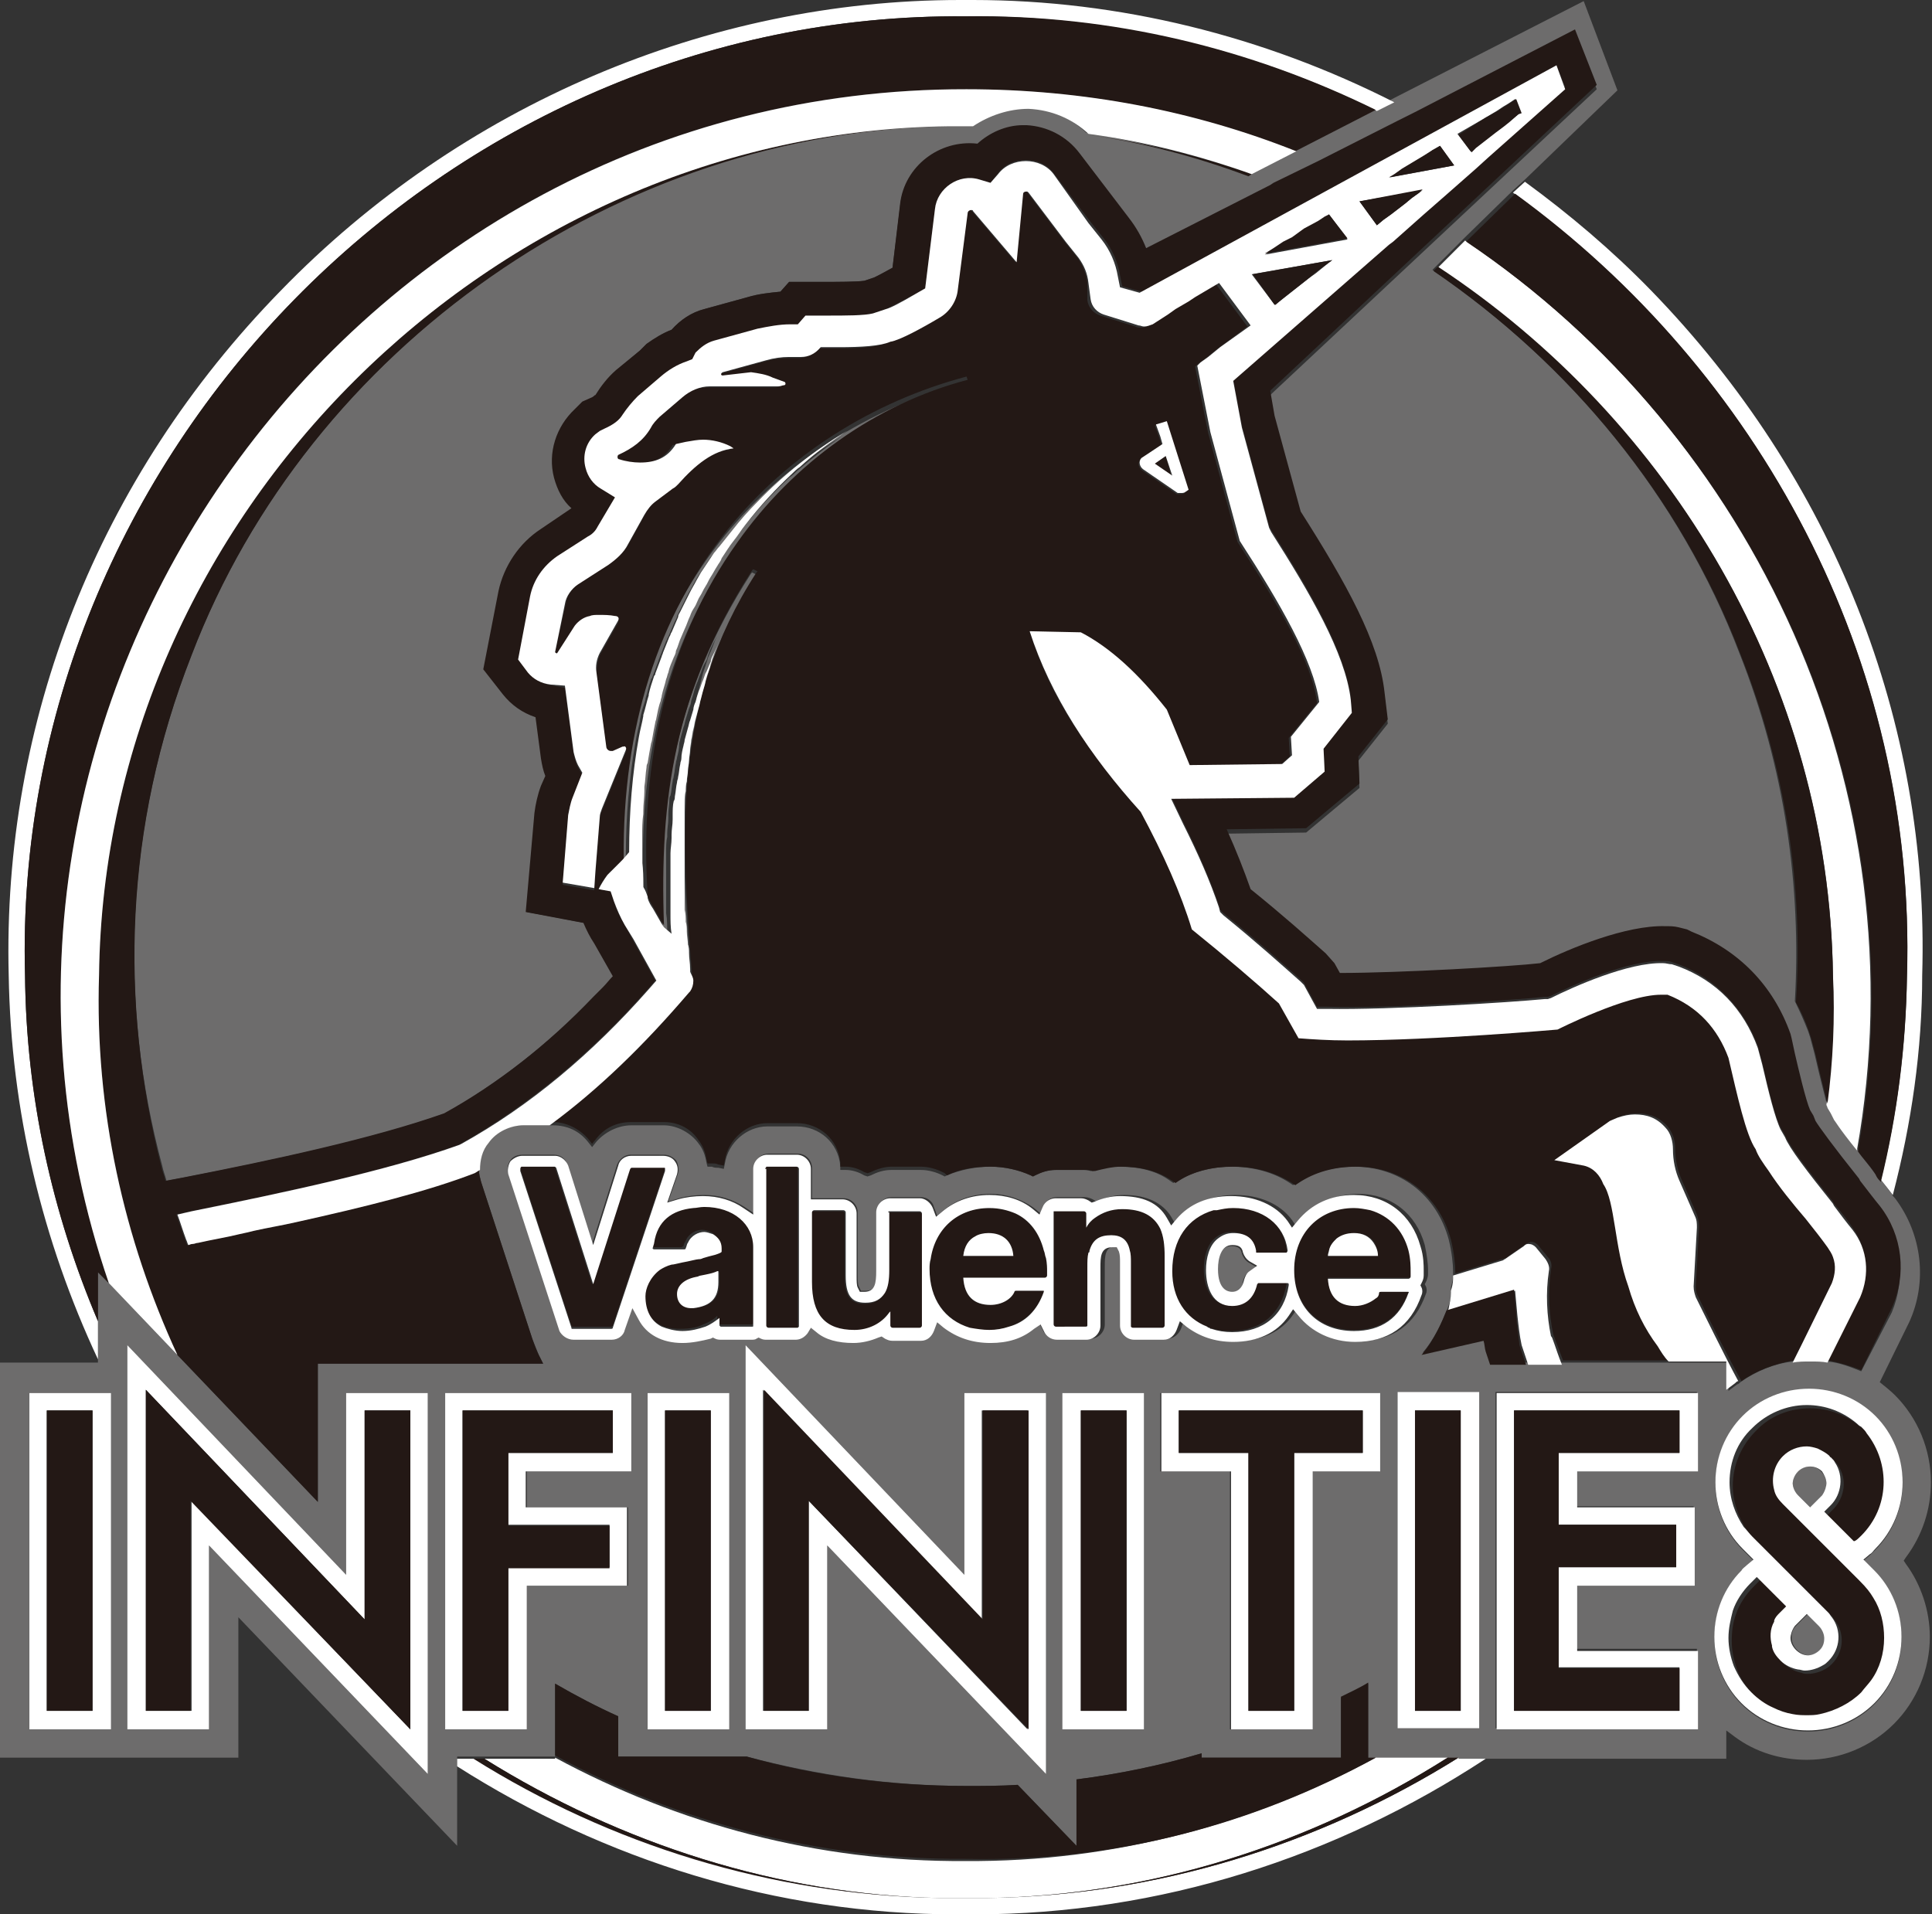 <?xml version="1.0" encoding="utf-8"?>
<!-- Generator: Adobe Illustrator 27.5.0, SVG Export Plug-In . SVG Version: 6.00 Build 0)  -->
<svg version="1.1" id="レイヤー_1" xmlns="http://www.w3.org/2000/svg" xmlns:xlink="http://www.w3.org/1999/xlink" x="0px"
	 y="0px" viewBox="0 0 177.5 175.9" style="enable-background:new 0 0 177.5 175.9;" xml:space="preserve">
<rect x="0" y="0" width="177.5" height="175.9" fill="#333333" stroke="none"/>
<style type="text/css">
	.st0{fill:#6D6C6C;}
	.st1{fill:#FFFFFF;}
	.st2{fill:#231815;}
</style>
<g>
	<g>
		<path class="st0" d="M57.5,78.7c0-3.7,0.3-7.2,0.9-10.6c0,0,0,0,0,0c0.1-0.7,0.3-1.3,0.4-1.9c0,0,0-0.1,0-0.1
			c0.1-0.6,0.3-1.2,0.5-1.8c0,0,0-0.1,0-0.1c0.2-0.6,0.3-1.2,0.5-1.7c0-0.1,0-0.1,0.1-0.2c0.2-0.5,0.4-1.1,0.6-1.6
			c0-0.1,0.1-0.2,0.1-0.3c0.2-0.5,0.4-1,0.6-1.5c0.1-0.1,0.1-0.3,0.2-0.4c0.2-0.5,0.4-0.9,0.6-1.4c0.1-0.2,0.2-0.3,0.2-0.5
			c0.2-0.4,0.4-0.8,0.6-1.2c0.1-0.2,0.2-0.4,0.3-0.6c0.2-0.4,0.4-0.7,0.6-1.1c0.1-0.2,0.3-0.5,0.4-0.7c0.2-0.3,0.4-0.6,0.6-0.9
			c0.2-0.3,0.4-0.6,0.6-0.9c0.2-0.2,0.3-0.4,0.5-0.6c0.4-0.5,0.8-1,1.2-1.5c0.7-0.9,1.5-1.8,2.3-2.6c2.4-2.5,5.2-4.7,8.2-6.5
			c-1.5,1-2.9,2.1-4.3,3.3c-0.2,0.2-0.4,0.4-0.7,0.6c-1.5,1.4-3,3-4.3,4.7c-0.4,0.5-0.7,1-1.1,1.5c-0.4,0.5-0.7,1.1-1.1,1.6
			c-0.1,0.2-0.3,0.4-0.4,0.7c-0.2,0.3-0.4,0.7-0.6,1c-0.2,0.3-0.3,0.6-0.5,0.9c-0.2,0.3-0.3,0.6-0.5,0.9c-0.2,0.3-0.3,0.7-0.5,1
			c-0.1,0.3-0.3,0.5-0.4,0.8c-0.2,0.4-0.3,0.8-0.5,1.2c-0.1,0.2-0.2,0.4-0.3,0.7c-0.2,0.4-0.3,0.8-0.5,1.3c-0.1,0.2-0.2,0.4-0.2,0.6
			c-0.2,0.5-0.3,0.9-0.5,1.4c-0.1,0.2-0.1,0.4-0.2,0.6c-0.1,0.5-0.3,1-0.4,1.5c0,0.2-0.1,0.3-0.1,0.5c-0.1,0.5-0.3,1-0.4,1.6
			c0,0.1-0.1,0.3-0.1,0.4c-0.1,0.5-0.2,1.1-0.3,1.6c0,0.1-0.1,0.3-0.1,0.4c-0.1,0.6-0.2,1.1-0.3,1.7c0,0.1,0,0.2-0.1,0.4
			c-0.1,0.6-0.1,1.2-0.2,1.8c0,0.1,0,0.2,0,0.4c-0.1,0.6-0.1,1.2-0.1,1.8c0,0.1,0,0.2,0,0.3c0,0.6-0.1,1.2-0.1,1.9
			c0,0.1,0,0.2,0,0.3c0,0.6,0,1.2,0,1.9c0,0.1,0,0.2,0,0.4c0,0.6,0,1.3,0.1,1.9c0,0.1,0,0.2,0,0.3l0,0c0.1,0.3,0.2,0.6,0.4,0.9
			c-0.8-12.5,2-23.6,8.2-32.3c5.3-7.4,12.8-12.8,21.2-15l-0.1-0.3c-8.7,2.3-16.4,7.3-21.9,14c-6.5,8-9.8,18.2-9.6,30.3L57.5,78.7z"
			/>
		<path class="st0" d="M61.3,85.7c0-0.6,0-1.2-0.1-1.8c0,0,0-0.1,0-0.1c0-0.6,0-1.1,0-1.7c0-0.1,0-0.1,0-0.2c0-0.5,0-1.1,0-1.6
			c0-0.1,0-0.1,0-0.2c0-0.5,0-1,0-1.5c0-0.1,0-0.2,0-0.3c0-0.5,0-1,0.1-1.4c0-0.1,0-0.2,0-0.3c0-0.5,0.1-0.9,0.1-1.4
			c0-0.1,0-0.2,0-0.4c0-0.4,0.1-0.9,0.1-1.3c0-0.1,0-0.3,0.1-0.4c0.1-0.4,0.1-0.8,0.2-1.3c0-0.2,0.1-0.3,0.1-0.5
			c0.1-0.4,0.1-0.8,0.2-1.2c0-0.2,0.1-0.3,0.1-0.5c0.1-0.4,0.2-0.8,0.2-1.2c0-0.2,0.1-0.4,0.1-0.5c0.1-0.4,0.2-0.7,0.3-1.1
			c0.1-0.2,0.1-0.4,0.2-0.7c0.1-0.3,0.2-0.7,0.3-1c0.1-0.2,0.2-0.5,0.2-0.7c0.1-0.3,0.2-0.6,0.3-1c0.1-0.3,0.2-0.6,0.3-0.8
			c0.1-0.3,0.2-0.6,0.3-0.8c0.1-0.4,0.3-0.8,0.5-1.1c0.1-0.2,0.1-0.4,0.2-0.6c0.2-0.6,0.5-1.1,0.8-1.7c-0.3,0.6-0.5,1.3-0.8,1.9
			c-0.1,0.2-0.1,0.4-0.2,0.6c-0.1,0.4-0.3,0.8-0.4,1.3c-0.1,0.3-0.1,0.5-0.2,0.8c-0.1,0.4-0.2,0.8-0.3,1.1C64,64.4,64,64.7,63.9,65
			c-0.1,0.4-0.2,0.7-0.3,1.1c-0.1,0.3-0.1,0.6-0.2,0.9c-0.1,0.3-0.1,0.7-0.2,1c0,0.3-0.1,0.6-0.1,0.9c0,0.3-0.1,0.7-0.1,1
			c0,0.3-0.1,0.6-0.1,0.9c0,0.3-0.1,0.7-0.1,1c0,0.3,0,0.6-0.1,0.9c0,0.3,0,0.7-0.1,1c0,0.3,0,0.6,0,1c0,0.3,0,0.7,0,1
			c0,0.3,0,0.7,0,1c0,0.3,0,0.6,0,1c0,0.3,0,0.7,0,1c0,0.3,0,0.6,0,1c0,0.3,0,0.7,0,1c0,0.3,0,0.6,0,1c0,0.3,0,0.7,0,1
			c0,0.3,0,0.6,0,0.9c0,0.4,0,0.7,0.1,1.1c0,0.3,0,0.6,0.1,0.9c0,0.4,0.1,0.8,0.1,1.2c0,0.3,0,0.6,0.1,0.8c0,0.5,0.1,0.9,0.1,1.4
			c0,0.1,0,0.2,0,0.3l0.1,0.2c0.1,0.2,0.2,0.4,0.2,0.6l0.1,0c-1-13-1.9-25.2,5.9-37.2l0.1-0.1l-0.4-0.2l-0.1,0.1
			c-7.2,11.2-8.5,21.1-8.1,32.6L61.3,85.7C61.3,85.8,61.3,85.7,61.3,85.7z"/>
		<path class="st0" d="M133.5,117l0-0.2c0-0.6-0.1-1.7-0.4-2.9c-1.1-4.1-4.5-6.7-8.7-6.7c-1.9,0-3.8,0.5-5.3,1.5l-0.3,0.2l-0.3-0.2
			c-1.5-1-3.4-1.5-5.4-1.5c-1.8,0-3.5,0.5-5,1.3l-0.3,0.2l-0.3-0.2c-1.2-0.9-2.8-1.3-4.7-1.3c-0.8,0-1.6,0.1-2.4,0.4l-0.1,0l-0.1,0
			c-0.3-0.1-0.5-0.1-0.8-0.1H97c-0.7,0-1.3,0.2-1.9,0.5l-0.2,0.1l-0.2-0.1c-1.1-0.5-2.4-0.8-3.7-0.8c-1.4,0-2.8,0.3-4,0.8l-0.2,0.1
			l-0.2-0.1c-0.6-0.3-1.3-0.5-2-0.5h-2.7c-0.7,0-1.3,0.2-1.9,0.5l-0.3,0.1l-0.3-0.1c-0.5-0.3-1.1-0.5-1.7-0.5l-0.5,0l0-0.4
			c-0.2-2.1-1.9-3.6-4-3.6h-2.7c-1.9,0-3.6,1.5-3.9,3.4l-0.1,0.5l-0.5-0.1c-0.2,0-0.4,0-0.6-0.1l-0.4,0l-0.1-0.4
			c-0.1-0.6-0.3-1.2-0.7-1.7c-0.7-1-2-1.7-3.2-1.7H58c-1.2,0-2.4,0.6-3.2,1.5l-0.4,0.5l-0.4-0.5c-0.8-1-1.9-1.5-3.2-1.5h-0.5H48
			c-1.3,0-2.5,0.6-3.2,1.6c-0.5,0.7-0.8,1.6-0.8,2.5c0,0.4,0.1,0.7,0.2,1.1l4.7,14.4c0.2,0.5,0.4,1,0.6,1.5l0.4,0.8H29.2V138
			l-12.9-13.5l-6.3-6.6l-1-1v4.5v3.4v0.4H0v36.3h21.9v-12.9l20.1,21v-7.5v-0.7h1.6h1H51v-0.1v-6.6c1.9,1.1,3.8,2.1,5.8,3v3.7h11.8
			c6.4,1.7,13.1,2.7,20.2,2.7c1.6,0,3.1,0,4.7-0.1l5.4,5.6v-6.1c4-0.5,7.8-1.3,11.5-2.4v0.4h12.8V156c0.8-0.4,1.7-0.9,2.5-1.3v6.9
			h0.7h6.6h1h2.6h22V159l0.8,0.6c1.9,1.4,4.2,2.1,6.6,2.1c3,0,5.9-1.2,8-3.3c2.1-2.1,3.3-5,3.3-8c0-2.4-0.8-4.8-2.2-6.7l-0.2-0.3
			l0.2-0.3c1.5-2,2.3-4.4,2.3-6.9c0-3-1.2-5.9-3.3-8c-0.4-0.4-0.9-0.8-1.4-1.2l2.7-5.5c1.7-3.7,1.2-8.1-1.3-11.4
			c-0.1-0.1-0.2-0.2-0.3-0.4c-0.3-0.4-0.7-0.9-1.1-1.4c-0.1-0.2-0.3-0.3-0.4-0.5l-0.1-0.2c-0.7-0.8-1.2-1.5-1.6-2.1
			c-1.7-2.1-2-2.7-2.1-2.8l-0.3-0.6l-0.3-0.5c0-0.1-0.1-0.2-0.1-0.3c-0.2-0.8-0.6-2.3-1.1-4.5l-0.4-1.5l-0.2-0.6
			c-0.4-1-0.8-1.9-1.2-2.7c0.6-10.5-0.9-21.4-5.1-32c-5.5-14.4-15.6-26.6-28.2-35.2l0.4-0.4l2.5-2.5l4.5-4.4l1.1-1l8.5-8.2l-3.1-8.2
			l-17.6,9l-1.6,0.8l-7.4,3.8l-4.1,2.1l-0.3,0.2c-4.7-1.7-9.7-3-14.7-3.8c0,0,0,0-0.1-0.1c-1.5-1.4-3.4-2.2-5.5-2.3
			c-1.8-0.1-3.6,0.5-5.1,1.6c0,0,0,0,0,0c-0.2,0-0.4,0-0.6,0c-0.4,0-0.9,0-1.3,0c-0.1,0-0.2,0-0.3,0C56.9,12,28.4,31.9,17.6,60.2
			c-6.2,15.8-6.7,32-2.7,46.9c0,0,0,0,0,0c0.1,0.5,0.3,1,0.4,1.4c0,0,0,0,0,0l0,0c0.5-0.1,1.1-0.2,1.6-0.3c8.3-1.6,17.6-3.6,24-5.9
			c4.9-2.8,9.5-6.4,13.7-10.7c0.3-0.3,0.6-0.6,0.9-0.9c0.3-0.3,0.6-0.6,0.9-1l-1.7-3c-0.4-0.6-0.7-1.2-1-1.9l-5.3-1l0.8-9.1
			c0.1-0.9,0.3-1.7,0.6-2.5l0.4-0.9c-0.2-0.5-0.3-1-0.4-1.6l-0.5-3.8c-1.2-0.4-2.2-1.1-3-2.1l-1.8-2.3l1.4-7.2
			c0.5-2.3,1.9-4.4,3.9-5.7l2.8-1.9c-0.8-0.8-1.3-1.7-1.6-2.8c-0.6-2.3,0.1-4.7,1.9-6.3l0.7-0.7l0.9-0.4c0.2-0.1,0.2-0.1,0.3-0.2
			c0.5-0.9,1.2-1.6,1.9-2.3l2.1-1.8c0.1-0.1,0.2-0.2,0.3-0.3c0.1-0.1,0.2-0.2,0.3-0.3c0.7-0.5,1.5-1,2.3-1.3c0.8-0.9,1.9-1.6,3-1.9
			l4-1.1c1-0.3,2-0.4,3-0.5l0.8-0.9l3.5,0c0.8,0,2.7,0,3.4-0.1l0.9-0.3c0.3-0.1,0.8-0.4,1.7-0.9l0.7-5.7c0.4-3.5,3.6-6,7.1-5.5
			c1.1-1.1,2.7-1.7,4.2-1.7c0,0,0,0,0,0c0.1,0,0.2,0,0.3,0c1.9,0.1,3.7,1,4.9,2.6l4.5,5.9c0.7,0.8,1.2,1.8,1.6,2.8l11.4-5.8l0,0
			l0.3-0.2l4.1-2l7.3-3.7l1.6-0.8l14.7-7.4l2,5.1l-30,28.1l0.4,2.3l2.4,8.8c4.2,6.6,7.1,12,7.7,16.6l0.3,2.5l-2.7,3.4l0.1,2.5
			l-4.9,4.1l-7.3,0.1c0.9,1.9,1.6,3.7,2.2,5.5c3.1,2.6,5.2,4.4,6.9,5.9l0.8,0.9l0.5,0.9c5.5,0.1,15.9-0.6,18.4-0.9
			c2.8-1.4,7.9-3.5,11.5-3.4c0.4,0,0.9,0.1,1.2,0.1l0.8,0.2l0.4,0.2c4.3,1.7,7.4,4.9,9.1,9.4l0.1,0.4l0.3,1.4c0.3,1.3,1,4.3,1.4,5.2
			l0.3,0.5l0.2,0.5c0.2,0.6,1.6,2.4,4,5.3l0.1,0.2c0.7,0.9,1.3,1.6,1.8,2.3c2,2.7,2.4,6.3,1.1,9.4L171,126c-1-0.4-2-0.8-3.1-0.9
			c-0.5-0.1-1.1-0.1-1.6-0.1c-0.6,0-1.1,0-1.6,0.1c-1.7,0.2-3.4,0.9-4.8,1.9c-0.1,0.1-0.2,0.2-0.3,0.2l-0.8,0.6v-2.6h-5.3h0h-9.9
			h-3.1H137l-0.4-1.2c-0.1-0.3-0.1-0.7-0.2-1l-5.7,1.3l0,0c1.2-1.4,1.9-3.1,2.3-4.1c0-0.1,0.1-0.2,0.1-0.3c0.2-0.4,0.2-0.9,0.2-1.4
			l0-0.1l0-0.1c0.1-0.4,0.2-0.7,0.2-1.1L133.5,117 M46.7,107.8c-0.1-0.4-0.1-0.8,0.2-1.2c0.2-0.3,0.6-0.5,1.1-0.5h2.9
			c0.6,0,1.1,0.4,1.2,0.9l2.3,7.3l2.3-7.3c0.2-0.5,0.7-0.9,1.2-0.9H61c0.4,0,0.8,0.2,1.1,0.5c0.2,0.3,0.3,0.8,0.2,1.2l-0.9,2.6
			l1-0.3c0.7-0.2,1.5-0.3,2.3-0.3c1.4,0,2.6,0.4,3.7,1.1l0.9,0.6v-4.2c0-0.7,0.6-1.3,1.3-1.3h2.7c0.7,0,1.3,0.6,1.3,1.3v2.8h2.9
			c0.7,0,1.3,0.6,1.3,1.3v5.8c0,0.4,0,0.8,0.1,1l0.2,0.4h0.4c1,0,1.1-0.7,1.1-1.9v-5.4c0-0.7,0.6-1.3,1.3-1.3h2.7
			c0.6,0,1.1,0.4,1.2,0.9l0.3,0.8l0.6-0.5c1.2-1,2.7-1.5,4.3-1.5c1.5,0,2.9,0.5,4,1.3l0.6,0.5l0.3-0.7c0.2-0.5,0.7-0.8,1.2-0.8h2.6
			c0.2,0,0.5,0.1,0.7,0.2l0.3,0.2l0.3-0.1c0.7-0.3,1.4-0.5,2.3-0.5c2,0,3.5,0.7,4.3,2l0.4,0.7l0.5-0.6c1.2-1.4,2.9-2.1,5-2.1
			c2.2,0,4.1,0.8,5.2,2.3l0.4,0.6l0.5-0.6c1.2-1.5,3.1-2.4,5.2-2.4c3,0,5.3,1.8,6.1,4.7c0.2,0.9,0.3,1.8,0.3,2.2l0,0.5
			c0,0.2-0.1,0.5-0.2,0.7l-0.1,0.2l0.1,0.2c0.1,0.2,0.1,0.5,0,0.7c-1,2.8-3,4.3-6.1,4.3c-2.2,0-4-0.9-5.2-2.4l-0.5-0.6l-0.4,0.6
			c-1.1,1.6-2.9,2.4-5.1,2.4c-1.6,0-3.1-0.5-4.3-1.4l-0.6-0.5l-0.3,0.8c-0.2,0.5-0.7,0.9-1.2,0.9h-2.7c-0.7,0-1.3-0.6-1.3-1.3v-5.8
			c0-0.4,0-0.8-0.1-1l-0.2-0.4h-0.4c-1.1,0-1.1,0.9-1.1,1.9v5.3c0,0.7-0.6,1.3-1.3,1.3H97c-0.5,0-1-0.3-1.2-0.8l-0.3-0.6l-0.6,0.4
			c-1.1,0.8-2.4,1.3-4,1.3c-1.7,0-3.2-0.5-4.3-1.4l-0.6-0.5l-0.3,0.8c-0.2,0.5-0.7,0.9-1.2,0.9H82c-0.2,0-0.5-0.1-0.7-0.2l-0.3-0.2
			l-0.3,0.1c-0.7,0.3-1.5,0.5-2.3,0.5c-1.4,0-2.6-0.3-3.4-1l-0.5-0.4l-0.3,0.5c-0.2,0.4-0.6,0.6-1.1,0.6h-2.7c-0.2,0-0.4,0-0.5-0.1
			l-0.2-0.1l-0.2,0.1c-0.2,0.1-0.4,0.1-0.5,0.1h-2.7c-0.2,0-0.4,0-0.6-0.1l-0.2-0.1l-0.2,0.1c-0.8,0.3-1.6,0.4-2.6,0.4
			c-1.8,0-3.2-0.7-4-2.1l-0.6-1.1l-0.7,2c-0.2,0.5-0.7,0.9-1.2,0.9h-3.5c-0.6,0-1.1-0.4-1.2-0.9L46.7,107.8z M105.1,158.9h-7.5V128
			h7.5V158.9z M76,142v16.9h-7.5v-35.3l20.1,21.1V128h7.5v35L76,142z M10.2,158.9H2.7V128h7.5V158.9z M39.3,163l-20.1-21v16.9h-7.5
			v-35.3l20.1,21.1V128h7.5V163z M40.9,158.9V128H58v7.2h-9.6v3.3h9.3v7.2h-9.3v13.2H40.9z M59.5,158.9V128H67v30.9H59.5z
			 M120.5,158.9H113v-23.7h-6.4V128h20.1v7.2h-6.3V158.9z M128.4,158.8v-30.9h7.5v30.9H128.4z M155.9,158.8h-18.5v-30.9h18.5v7.2
			h-11.1v3.3h10.8v7.2h-10.8v5.9h11.1V158.8z M172.2,144.4c1.6,1.6,2.5,3.8,2.5,6.1c0,2.3-0.9,4.5-2.5,6.1c-1.6,1.6-3.8,2.5-6.1,2.5
			c-2.3,0-4.5-0.9-6.1-2.5c-1.6-1.6-2.5-3.8-2.5-6.1c0-2.3,0.9-4.5,2.5-6.1c0.2-0.2,0.4-0.3,0.5-0.5l0.6-0.5l-1-1
			c-1.6-1.6-2.5-3.8-2.5-6.1c0-2.3,0.9-4.5,2.5-6.1c1.6-1.6,3.8-2.5,6.1-2.5c2.3,0,4.5,0.9,6.1,2.5c1.6,1.6,2.5,3.8,2.5,6.1
			c0,2.3-0.9,4.5-2.5,6.1c-0.2,0.2-0.3,0.3-0.5,0.5l-0.6,0.5L172.2,144.4z"/>
		<path class="st0" d="M166.1,148.3l-1.1,1.1l0,0c-0.4,0.4-0.4,0.8-0.4,1.1c0,0.4,0.2,0.8,0.5,1.1c0.3,0.3,0.7,0.5,1.1,0.5
			c0.4,0,0.8-0.2,1.1-0.5c0.4-0.4,0.5-0.9,0.5-1.1c0-0.2-0.1-0.7-0.5-1.1L166.1,148.3z"/>
		<path class="st0" d="M165.2,135.2c-0.4,0.4-0.5,0.9-0.5,1.1c0,0.2,0.1,0.7,0.5,1.1l1.1,1.1l1.1-1.1c0.4-0.4,0.4-0.8,0.4-1.1
			c0-0.4-0.2-0.8-0.5-1.1C166.8,134.6,165.7,134.6,165.2,135.2z"/>
		<path class="st0" d="M113.1,118.8c0.5,0,1-0.1,1.1-1.1c0.1-0.3,0.2-0.6,0.5-0.8l0.7-0.5l-0.7-0.4c-0.3-0.2-0.5-0.5-0.6-0.8
			c-0.1-0.6-0.5-0.7-1-0.7c-1,0-1.3,1.2-1.3,2.2C111.9,118.6,112.7,118.8,113.1,118.8z"/>
	</g>
	<g>
		<path class="st1" d="M175.2,89.6c-0.1,6.5-0.9,12.8-2.4,18.8c0.4,0.5,0.8,1,1.1,1.4c1.7-6.5,2.7-13.3,2.7-20.2
			c0.7-23.3-8.2-45.7-24.9-62.9c-3.6-3.7-7.5-7-11.6-10l-1.1,1C161.5,34,176.1,60.5,175.2,89.6z"/>
		<path class="st1" d="M9,121.4c-4.2-9.9-6.6-20.6-6.7-31.8C1,41.8,40.9,1.1,88.7,1.5c13.4-0.1,26.3,3,37.8,8.7l1.6-0.8
			C116.1,3.3,102.8,0,89.4,0l-1.2,0C65,0,42.3,9.7,25.8,26.7C9,43.9,0.2,66.3,0.8,89.6C1,102.1,3.9,114,9,124.9V121.4z"/>
		<path class="st1" d="M86.4,174.4c0.2,0,0.3,0,0.5,0c0.2,0,0.4,0,0.6,0c0.1,0,0.2,0,0.2,0c0.3,0,0.7,0,1,0c0.3,0,0.6,0,1,0
			c0.1,0,0.2,0,0.3,0c0.2,0,0.4,0,0.6,0c15.1-0.2,29.8-4.9,42.4-12.9h-6.6c-11.3,6.1-24.1,9.6-37.7,9.5c-13.6,0.1-26.4-3.4-37.7-9.5
			v0.1h-6.5C57,169.4,71.5,174.1,86.4,174.4C86.4,174.4,86.4,174.4,86.4,174.4z"/>
		<path class="st1" d="M134,161.5c-12.8,8-27.7,12.7-43.4,12.9c-0.2,0-0.4,0-0.6,0c-0.1,0-0.2,0-0.3,0c-0.3,0-0.6,0-1,0
			c-0.3,0-0.7,0-1,0c-0.1,0-0.2,0-0.2,0c-0.2,0-0.4,0-0.6,0c-0.2,0-0.3,0-0.5,0c0,0,0,0,0,0c-15.5-0.3-30.2-5-42.8-12.8H42v0.7
			c13.5,8.6,29.3,13.6,45.9,13.6l0.8,0l0.8,0c17.1,0,33.3-5.3,47-14.3H134z"/>
		<path class="st1" d="M134.6,22.1l-2.5,2.5c21.4,14.1,36,38.2,36.3,65.1c0.1,4-0.1,7.9-0.6,11.8c0,0.1,0.1,0.2,0.1,0.3l0.3,0.5
			l0.3,0.6c0.1,0.1,0.4,0.7,2.1,2.8C176.5,72.6,161.2,40,134.6,22.1z"/>
		<path class="st2" d="M87.2,11.6c0.1,0,0.2,0,0.3,0C87.4,11.6,87.3,11.6,87.2,11.6z"/>
		<path class="st2" d="M55,81.7L55,81.7c0.2-0.5,0.5-0.9,0.8-1.3c0.1-0.1,0.2-0.3,0.4-0.4l0.7-0.7l0.4-0.4
			c-0.1-12,3.1-22.2,9.6-30.3c5.4-6.7,13.2-11.7,21.9-14l0.1,0.3c-8.4,2.2-16,7.6-21.2,15c-6.2,8.7-9,19.8-8.2,32.3c0,0,0,0.1,0,0.1
			c0,0,0,0,0,0c0.1,0.3,0.3,0.7,0.5,1l0.8,1.4l0.2,0.3c-0.4-11.5,0.9-21.4,8.1-32.6l0.1-0.1l0.4,0.2l-0.1,0.1
			c-7.8,12-6.9,24.3-5.9,37.2l-0.1,0c0,0.3-0.1,0.7-0.3,1c0,0,0,0,0,0c0,0-0.1,0.1-0.1,0.1c-4,4.9-8.3,8.9-12.8,12.2h0.5
			c1.2,0,2.4,0.6,3.2,1.5l0.4,0.5l0.4-0.5c0.8-1,1.9-1.5,3.2-1.5H61c1.3,0,2.5,0.6,3.2,1.7c0.4,0.5,0.6,1.1,0.7,1.7l0.1,0.4l0.4,0
			c0.2,0,0.4,0,0.6,0.1l0.5,0.1l0.1-0.5c0.3-1.9,2-3.4,3.9-3.4h2.7c2.1,0,3.8,1.5,4,3.6l0,0.4l0.5,0c0.6,0,1.2,0.2,1.7,0.5l0.3,0.1
			l0.3-0.1c0.6-0.3,1.3-0.5,1.9-0.5h2.7c0.7,0,1.4,0.2,2,0.5l0.2,0.1L87,108c1.2-0.6,2.6-0.8,4-0.8c1.3,0,2.6,0.3,3.7,0.8l0.2,0.1
			l0.2-0.1c0.6-0.3,1.2-0.5,1.9-0.5h2.6c0.3,0,0.5,0,0.8,0.1l0.1,0l0.1,0c0.8-0.2,1.6-0.4,2.4-0.4c1.8,0,3.4,0.4,4.7,1.3l0.3,0.2
			l0.3-0.2c1.4-0.9,3.1-1.3,5-1.3c2,0,3.8,0.5,5.4,1.5l0.3,0.2l0.3-0.2c1.5-1,3.3-1.5,5.3-1.5c4.2,0,7.6,2.6,8.7,6.7
			c0.3,1.2,0.4,2.4,0.4,2.9l0,0.2l4.6-1.4c0.1,0,0.2-0.1,0.3-0.2l1.6-1.1c0.1-0.1,0.3-0.1,0.4-0.2c0.3,0,0.5,0.1,0.7,0.3l0.9,1.1
			c0.3,0.3,0.4,0.7,0.3,1.1c-0.3,2.1-0.2,4.1,0.2,6c0,0,0.4,1.1,0.9,2.4h9.9c-0.3-0.5-0.6-1-1-1.4c-1.3-1.6-2.1-3.5-2.7-5.5
			c-1.2-3.6-1.1-7.8-2.3-9.4c-0.2-0.8-0.9-1.5-1.8-1.7l-2.7-0.5l5.1-3.6c0.2-0.1,0.5-0.2,0.7-0.3c0,0,0,0,0,0
			c0.5-0.2,1.1-0.3,1.6-0.3c1.1,0,2,0.3,2.8,1.2c0.5,0.6,0.7,1.3,0.7,2l0,0c0,1,0.2,2,0.6,2.9l1.4,3.2c0.1,0.3,0.2,0.7,0.2,1.1
			l-0.3,5.4c0,0.3,0,0.7,0.2,1c0.6,1.3,2.6,5.3,4,7.8c1.4-1,3.1-1.6,4.8-1.9l0.8-1.6c0,0,0,0,0,0l2.8-5.7c0.3-0.8,0.4-1.6,0.1-2.4
			c0,0,0,0,0,0c-0.1-0.3-0.3-0.6-0.5-0.9c-0.5-0.7-1.2-1.6-2-2.6c0,0,0,0,0,0c-1.2-1.4-2.4-3-3.4-4.4c0,0,0,0,0,0
			c-0.5-0.8-1-1.5-1.2-2.1c-0.9-1.2-1.7-5-2.5-8.4c-1-2.7-2.8-4.7-5.6-5.8c-0.2,0-0.4,0-0.6,0c-3.1,0-9.5,3.2-9.5,3.2
			s-11.3,1-19.3,1c-1.7,0-3.2-0.1-4.5-0.2l-1.8-3.2c-2.1-1.9-4.9-4.3-8-6.8c-1-3.3-2.6-6.9-4.7-10.8C100,69.4,96.4,63.9,94.6,58l0,0
			l4.5,0.2c2.7,1.4,5.3,3.8,7.9,7.1l2.1,5.1h0l8.5-0.1l0.9-0.8l-0.1-1.7l2.6-3.2c-0.4-3.7-3.6-9.1-7.3-14.8l-2.7-10l-1.2-6.1
			l0.3-0.3l0.7-0.5l1.1-0.9l0.7-0.5l2-1.5l-2.9-3.9l-2.2,1.3l-0.6,0.4l-1.2,0.7l-0.7,0.5l-1.4,0.9c-0.2,0.1-0.5,0.2-0.8,0.2
			c-0.2,0-0.3,0-0.5-0.1l-3.2-1c-0.6-0.2-1.1-0.7-1.2-1.4L99.9,26c-0.1-0.8-0.4-1.6-0.9-2.3l-1.2-1.5l-3.4-4.5
			c-0.1-0.1-0.1-0.1-0.2-0.1c-0.1,0-0.2,0.1-0.3,0.2l-0.6,6.3v0l-4-4.7c-0.1-0.1-0.2-0.1-0.2-0.1c-0.1,0-0.3,0.1-0.3,0.3l-0.9,7
			c-0.1,1.1-0.8,2-1.7,2.6c-1.5,0.9-3.7,2.1-4.5,2.2C80.8,31.9,79,32,77,32c-0.5,0-1.1,0-1.7,0l0,0c-0.4,0.5-1.1,0.8-1.8,0.9
			c0,0-0.1,0-0.1,0l-0.3,0c-0.2,0-0.4,0-0.7,0c-0.7,0-1.4,0.1-2.1,0.3l-4,1.1c-0.2,0-0.1,0.3,0,0.3l0,0l2.6-0.3h0
			c0.7,0,1.3,0.2,2,0.5l0.9,0.4c0.1,0.1,0.1,0.3-0.1,0.3c-0.1,0-0.3,0.1-0.5,0.1c0,0-0.1,0-0.1,0c-0.1,0-0.1,0-0.2,0
			c-0.1,0-0.1,0-0.2,0c-0.1,0-0.3,0-0.5,0c-0.1,0-0.3,0-0.5,0c0,0-0.1,0-0.1,0c-0.1,0-0.2,0-0.3,0c0,0,0,0-0.1,0c-0.1,0-0.3,0-0.4,0
			c-0.1,0-0.2,0-0.3,0c-0.2,0-0.5,0-0.7,0c-0.2,0-0.3,0-0.5,0c-0.8,0-1.6,0-2.4,0h0c-0.9,0-1.8,0.4-2.5,1l-2.1,1.8
			c-0.3,0.3-0.6,0.6-0.8,1c-0.7,1.2-1.8,2-3,2.5c-0.1,0.1-0.1,0.3,0.1,0.4c0.7,0.2,1.3,0.2,1.9,0.3c1.3,0,2.5-0.4,3.3-1.7l0.9-0.2
			c0.5-0.1,1-0.2,1.6-0.2c0.9,0,1.7,0.2,2.5,0.6l0.3,0.2c-1.8,0.2-3.5,1.5-5.1,3.3c-0.2,0.1-0.3,0.2-0.5,0.4L60.3,46
			c-0.4,0.3-0.8,0.7-1,1.2l-1.5,2.7c-0.4,0.8-1.1,1.4-1.8,1.9l-2.8,1.8c-0.6,0.4-1.1,1.1-1.2,1.8L51,59.9c0,0.1,0,0.1,0.1,0.1
			c0,0,0.1,0,0.1,0l1.6-2.3c0.3-0.5,0.8-0.8,1.4-0.9c0.3-0.1,0.6-0.1,0.8-0.1c0.5,0,1,0,1.5,0.1c0.2,0,0.4,0.2,0.3,0.4l-1.7,3
			c-0.2,0.6-0.3,1.2-0.3,1.8l0.9,6.8c0,0.2,0.2,0.3,0.4,0.4c0.1,0,0.1,0,0.2,0l0.9-0.4c0,0,0.1,0,0.1,0c0.2,0,0.3,0.2,0.2,0.3
			l-2.2,5.4c-0.1,0.2-0.2,0.5-0.2,0.8l-0.4,5l-0.1,1.5l-2.9-0.5l0.5-6.2c0-0.6,0.2-1.1,0.4-1.6l0.9-2.3l-0.4-0.7
			c-0.2-0.4-0.3-0.8-0.4-1.2l-0.8-6.1L50.8,63c-0.8-0.1-1.6-0.5-2.1-1.1l-0.9-1.2l1.1-5.8c0.3-1.5,1.2-2.9,2.5-3.7l2.8-1.8
			c0.4-0.2,0.6-0.5,0.9-0.9l1.6-2.7l-1.3-0.8c-0.7-0.4-1.2-1.1-1.4-1.9c-0.3-1.1,0.1-2.3,0.9-3.1l0.4-0.3l0.4-0.2
			c0.8-0.4,1.4-0.8,1.7-1.3c0.4-0.6,0.8-1.2,1.4-1.7l2.1-1.8c0.7-0.6,1.5-1.1,2.4-1.4l0.5-0.2l0.3-0.4c0.4-0.5,1-0.9,1.7-1.1l4-1.1
			c1-0.3,2-0.4,3-0.4l0.7,0L74,29l2,0c1.8,0,3.4,0,4.2-0.2l1.2-0.4c0.4-0.2,1.2-0.6,2.9-1.5l0.7-0.4l0.9-7.3
			c0.2-1.9,2.2-3.3,4.1-2.7l1,0.3l0.7-0.9c1.2-1.6,3.9-1.6,5.1,0l3.4,4.5l1.2,1.5c0.8,1,1.3,2.2,1.5,3.4l0.2,1l1.8,0.5L143,6l0.8,2
			l-7.1,6.3l-1.1,1c0,0,0,0,0,0l-2.5,2.2l-2.4,2.1c0,0,0,0,0,0l-2.7,2.4c0,0,0,0,0,0l-0.4,0.3c0,0,0,0,0,0l-14.3,12.5l0.8,4.3
			l2.5,9.2l0.2,0.4c3.5,5.5,6.8,11.2,7.3,15.4l0.1,1.2l-2.6,3.3l0.1,2.1l-2.8,2.4l-11.3,0.1l1.1,2.3c1.4,2.8,2.5,5.4,3.3,7.7
			l0.1,0.4l0.3,0.3c3.2,2.6,5.4,4.6,7.1,6.1l0.3,0.3l1.2,2.2l0.9,0c5.9,0.2,16.9-0.6,20-0.9l0.3,0l0.3-0.1c2-1,7.1-3.3,10.3-3.2
			c0.3,0,0.6,0,0.8,0.1l0.6,0.2c3.4,1.3,6,4,7.3,7.5l0.4,1.5c0.6,2.6,1.2,5.1,1.7,6l0.4,0.7c0.4,1,2,3.1,4.4,6.1l0.1,0.2
			c0.7,0.8,1.3,1.6,1.7,2.2c1.3,1.8,1.6,4.2,0.7,6.2l-3,6c1.1,0.2,2.1,0.5,3.1,0.9l2.8-5.7c1.4-3.1,1-6.7-1.1-9.4
			c-0.5-0.6-1.1-1.4-1.8-2.3l-0.1-0.2c-2.4-3-3.7-4.8-4-5.3l-0.2-0.5l-0.3-0.5c-0.4-0.9-1.1-3.9-1.4-5.2l-0.3-1.4l-0.1-0.4
			c-1.6-4.5-4.8-7.7-9.1-9.4l-0.4-0.2l-0.8-0.2c-0.4-0.1-0.8-0.1-1.2-0.1c-3.6-0.1-8.7,2-11.5,3.4c-2.5,0.3-12.9,0.9-18.4,0.9
			l-0.5-0.9l-0.8-0.9c-1.7-1.5-3.8-3.4-6.9-5.9c-0.6-1.7-1.3-3.5-2.2-5.5l7.3-0.1l4.9-4.1l-0.1-2.5l2.7-3.4l-0.3-2.5
			c-0.5-4.6-3.5-10-7.7-16.6l-2.4-8.8l-0.4-2.3l30-28.1l-2-5.1L130,10.3l-1.6,0.8l0,0l-7.3,3.7h0l-4.1,2h0l-0.3,0.2l0,0l-11.4,5.8
			c-0.4-1-0.9-1.9-1.6-2.8l-4.5-5.9c-1.2-1.6-3-2.5-4.9-2.6c-0.1,0-0.2,0-0.3,0c0,0,0,0,0,0c-1.6,0-3.1,0.7-4.2,1.7
			c-3.5-0.4-6.7,2.1-7.1,5.5L82,24.6c-0.9,0.5-1.5,0.8-1.7,0.9l-0.9,0.3c-0.7,0.1-2.6,0.1-3.4,0.1l-3.5,0l-0.8,0.9
			c-1,0.1-2,0.2-3,0.5l-4,1.1c-1.2,0.3-2.2,1-3,1.9c-0.8,0.3-1.6,0.8-2.3,1.3c-0.1,0.1-0.2,0.2-0.3,0.3c-0.1,0.1-0.2,0.2-0.3,0.3
			L56.6,34c-0.8,0.7-1.4,1.5-1.9,2.3c-0.1,0-0.1,0.1-0.3,0.2l-0.9,0.4l-0.7,0.7c-1.7,1.6-2.5,4-1.9,6.3c0.3,1.1,0.8,2.1,1.6,2.8
			l-2.8,1.9c-2,1.3-3.4,3.4-3.9,5.7l-1.4,7.2l1.8,2.3c0.8,1,1.8,1.7,3,2.1l0.5,3.8c0.1,0.6,0.2,1.1,0.4,1.6l-0.4,0.9
			c-0.3,0.8-0.5,1.7-0.6,2.5l-0.8,9.1l5.3,1c0.3,0.7,0.6,1.3,1,1.9l1.7,3c-0.3,0.3-0.6,0.7-0.9,1c-0.3,0.3-0.6,0.6-0.9,0.9
			c-4.2,4.4-8.8,8-13.7,10.7c-6.5,2.3-15.8,4.3-24,5.9c-0.5,0.1-1.1,0.2-1.6,0.3l0,0c0,0,0,0,0,0c-0.1-0.5-0.3-0.9-0.4-1.4
			c0,0,0,0,0,0C11,92.2,11.4,76,17.6,60.2C28.4,31.9,56.9,12,87.2,11.6c-42,0.5-77.6,35.8-78.1,78c-0.4,12.4,2.3,24.2,7.2,34.9
			L29.2,138v-12.7h20.7l-0.4-0.8c-0.2-0.4-0.4-0.9-0.6-1.5l-4.7-14.4c-0.1-0.4-0.2-0.7-0.2-1.1c-0.2,0.1-0.3,0.2-0.5,0.3
			c-4.4,1.6-10.1,3.1-16.4,4.5c-1.3,0.3-2.6,0.6-3.9,0.8c-0.4,0.1-0.9,0.2-1.3,0.3c-1.3,0.3-2.5,0.5-3.8,0.8c-0.2,0-0.3,0.1-0.5,0.1
			c-0.1,0-0.2,0.1-0.4,0.1c-0.1-0.2-0.1-0.3-0.2-0.5c-0.3-0.8-0.5-1.5-0.8-2.3c0.4-0.1,0.8-0.2,1.3-0.3c8.4-1.7,18-3.7,24.6-6.1
			l0.2-0.1c6.2-3.5,12-8.3,17.2-14.2l0.7-0.8l-2.1-3.8L57.4,85c-0.4-0.7-0.8-1.4-1-2.2l-0.3-0.9L55,81.7 M105,42l1.7-1.1l0,0
			l-0.2-0.7l-0.4-1.1l1-0.3h0l2,6.3l0,0l0,0l-0.3,0.2c-0.1,0.1-0.3,0.1-0.4,0.1c-0.1,0-0.1,0-0.2,0c0,0-0.1,0-0.1,0l-3.2-2.2
			c0,0,0,0-0.1-0.1c-0.1-0.1-0.2-0.3-0.2-0.5C104.7,42.3,104.8,42.1,105,42z M54.7,81.7L54.7,81.7l0.2,0L54.7,81.7z"/>
		<path class="st2" d="M87.4,11.6c0.4,0,0.9,0,1.3,0C88.3,11.6,87.9,11.6,87.4,11.6z"/>
		<path class="st2" d="M100,12.4c5,0.7,9.9,2,14.7,3.8l0.3-0.2C110.1,14.3,105.1,13.1,100,12.4C99.9,12.4,99.9,12.4,100,12.4z"/>
		<path class="st2" d="M89.4,11.6C89.4,11.6,89.4,11.6,89.4,11.6c-0.2,0-0.4,0-0.6,0C89,11.6,89.2,11.6,89.4,11.6z"/>
		<path class="st2" d="M126.4,161.5h-0.7v-6.9c-0.8,0.5-1.7,0.9-2.5,1.3v5.6h-12.8v-0.4c-3.7,1.1-7.6,1.9-11.5,2.4v6.1l-5.4-5.6
			c-1.5,0.1-3.1,0.1-4.7,0.1c-7,0-13.8-0.9-20.2-2.7H56.8v-3.7c-2-0.9-3.9-1.9-5.8-3v6.6c11.3,6.1,24.2,9.6,37.7,9.5
			C102.3,171.1,115.1,167.7,126.4,161.5z"/>
		<path class="st2" d="M168.4,89.6c-0.4-26.9-14.9-51-36.3-65.1l-0.4,0.4c12.6,8.6,22.7,20.8,28.2,35.2c4.2,10.6,5.8,21.5,5.1,32
			c0.5,0.9,0.9,1.8,1.2,2.7l0.2,0.6l0.4,1.5c0.5,2.2,0.9,3.7,1.1,4.5C168.4,97.6,168.6,93.6,168.4,89.6z"/>
		<path class="st2" d="M88.7,1.5C40.9,1.1,1,41.8,2.3,89.6c0.1,11.2,2.5,21.9,6.7,31.8v-4.5l1,1C-8.2,64.8,32,8.1,88.7,8.2
			c10.8,0,21,2,30.3,5.7l7.4-3.8C115,4.5,102.2,1.3,88.7,1.5z"/>
		<path class="st2" d="M134,161.5h-1c-12.6,8-27.3,12.7-42.4,12.9C106.3,174.2,121.2,169.5,134,161.5z"/>
		<path class="st2" d="M89.7,174.4c-0.3,0-0.6,0-1,0C89.1,174.4,89.4,174.4,89.7,174.4z"/>
		<path class="st2" d="M88.7,174.4c-0.3,0-0.7,0-1,0C88.1,174.4,88.4,174.4,88.7,174.4z"/>
		<path class="st2" d="M87.8,174.4c-0.1,0-0.2,0-0.2,0C87.6,174.4,87.7,174.4,87.8,174.4z"/>
		<path class="st2" d="M139.2,17.8l-4.5,4.4c26.6,17.9,41.9,50.5,36,83.6c0.4,0.6,1,1.2,1.6,2.1l0.1,0.2c0.1,0.2,0.3,0.4,0.4,0.5
			c1.5-6.1,2.3-12.4,2.4-18.8C176.1,60.5,161.5,34,139.2,17.8z"/>
		<path class="st2" d="M90,174.4c-0.1,0-0.2,0-0.3,0C89.8,174.4,89.9,174.4,90,174.4z"/>
		<path class="st2" d="M90.6,174.4c-0.2,0-0.4,0-0.6,0C90.2,174.4,90.4,174.4,90.6,174.4z"/>
		<path class="st2" d="M87.5,174.4c-0.2,0-0.4,0-0.6,0C87.1,174.4,87.3,174.4,87.5,174.4z"/>
		<path class="st2" d="M44.5,161.6h-1c12.6,7.9,27.3,12.5,42.8,12.8C71.5,174.1,57,169.4,44.5,161.6z"/>
		<path class="st2" d="M86.4,174.4C86.4,174.4,86.4,174.4,86.4,174.4C86.4,174.4,86.4,174.4,86.4,174.4z"/>
		<path class="st2" d="M86.9,174.4c-0.2,0-0.3,0-0.5,0C86.6,174.4,86.7,174.4,86.9,174.4z"/>
		<polygon class="st2" points="107.6,43.7 107.1,41.9 106,42.6 		"/>
		<path class="st1" d="M117.1,28l-2.1-2.8l7.4-1.3l-0.4,0.3l-1.1,0.9l-0.7,0.5l-2.4,1.9L117.1,28L117.1,28z M112.8,31.4l-0.7,0.5
			l-1.1,0.9l-0.7,0.5l-0.3,0.3l1.2,6.1l2.7,10c3.7,5.7,6.8,11.1,7.3,14.8l-2.6,3.2l0.1,1.7l-0.9,0.8l-8.5,0.1l0,0h0l-2.1-5.1
			c-2.6-3.3-5.2-5.7-7.9-7.1L94.6,58c1.9,5.9,5.5,11.4,10.2,16.6c2.1,3.9,3.7,7.5,4.7,10.8c3.1,2.5,5.9,4.9,8,6.8l1.8,3.2
			c1.3,0.1,2.8,0.2,4.5,0.2c8,0,19.3-1,19.3-1s6.3-3.2,9.5-3.2c0.2,0,0.4,0,0.6,0c2.8,1.1,4.6,3.1,5.6,5.8c0.8,3.4,1.6,7.1,2.5,8.4
			c0.2,0.6,0.7,1.3,1.2,2c0.9,1.4,2.2,3,3.4,4.4c0,0,0,0,0,0c0.8,1,1.5,1.9,2,2.6c0.2,0.3,0.4,0.6,0.5,0.9c0,0,0,0,0,0
			c0.3,0.8,0.2,1.6-0.1,2.4l-2.8,5.7c0,0,0,0,0,0l-0.8,1.6c0.5-0.1,1.1-0.1,1.6-0.1c0.6,0,1.1,0,1.6,0.1l3-6
			c0.9-2.1,0.7-4.4-0.7-6.2c-0.5-0.6-1.1-1.4-1.7-2.2l-0.1-0.2c-2.4-3-4-5.1-4.4-6.1l-0.4-0.7c-0.5-1-1.1-3.4-1.7-6l-0.4-1.5
			c-1.3-3.6-3.8-6.2-7.3-7.5l-0.6-0.2c-0.3,0-0.5-0.1-0.8-0.1c-3.2-0.1-8.3,2.2-10.3,3.2l-0.3,0.1l-0.3,0c-3.1,0.3-14.1,1-20,0.9
			l-0.9,0l-1.2-2.2l-0.3-0.3c-1.7-1.5-3.9-3.5-7.1-6.1l-0.3-0.3l-0.1-0.4c-0.8-2.4-1.9-4.9-3.3-7.7l-1.1-2.3l11.3-0.1l2.8-2.4
			l-0.1-2.1l2.6-3.3l-0.1-1.2c-0.5-4.3-3.8-9.9-7.3-15.4l-0.2-0.4l-2.5-9.2l-0.8-4.3l14.3-12.5l0.4-0.3c0,0,0,0,0,0l2.7-2.4
			c0,0,0,0,0,0l2.4-2.1l2.5-2.2c0,0,0,0,0,0l1.1-1c0,0,0,0,0,0l7.1-6.3L143,6l-38.3,20.9l-1.8-0.5l-0.2-1c-0.2-1.2-0.7-2.4-1.5-3.4
			l-1.2-1.5L96.8,16c-1.2-1.6-3.9-1.6-5.1,0L91,16.8l-1-0.3c-1.9-0.6-3.9,0.8-4.1,2.7l-0.9,7.3l-0.7,0.4c-1.7,1-2.5,1.4-2.9,1.5
			l-1.2,0.4c-0.8,0.2-2.5,0.2-4.2,0.2l-2,0l-0.7,0.8l-0.7,0c-1,0-2,0.2-3,0.4l-4,1.1c-0.7,0.2-1.2,0.6-1.7,1.1L63.6,33l-0.5,0.2
			c-0.9,0.3-1.7,0.8-2.4,1.4l-2.1,1.8c-0.5,0.5-1,1.1-1.4,1.7c-0.3,0.5-0.8,0.9-1.7,1.3l-0.4,0.2l-0.4,0.3c-0.9,0.8-1.2,2-0.9,3.1
			c0.2,0.8,0.7,1.5,1.4,1.9l1.3,0.8l-1.6,2.7c-0.2,0.4-0.5,0.7-0.9,0.9l-2.8,1.8c-1.3,0.9-2.2,2.2-2.5,3.7l-1.1,5.8l0.9,1.2
			c0.5,0.6,1.2,1,2.1,1.1l1.3,0.1l0.8,6.1c0.1,0.4,0.2,0.8,0.4,1.2l0.4,0.7l-0.9,2.3c-0.2,0.5-0.3,1.1-0.4,1.6l-0.5,6.2l2.9,0.5
			l0.1-1.5l0.4-5c0-0.3,0.1-0.5,0.2-0.8l2.2-5.4c0.1-0.2-0.1-0.4-0.2-0.3c0,0,0,0-0.1,0l-0.9,0.4c-0.1,0-0.1,0-0.2,0
			c-0.2,0-0.4-0.2-0.4-0.4l-0.9-6.8c-0.1-0.6,0-1.2,0.3-1.8l1.7-3c0.1-0.2,0-0.4-0.3-0.4c-0.5-0.1-1-0.1-1.5-0.1
			c-0.3,0-0.6,0-0.8,0.1c-0.6,0.1-1.1,0.5-1.4,0.9L51.2,60c0,0-0.1,0.1-0.1,0C51.1,60,51,60,51,59.9l0.9-4.4
			c0.1-0.7,0.6-1.4,1.2-1.8l2.8-1.8c0.7-0.5,1.4-1.1,1.8-1.9l1.5-2.7c0.3-0.5,0.6-0.9,1-1.2l1.6-1.2c0.2-0.1,0.3-0.2,0.5-0.4
			c1.6-1.8,3.2-3.1,5.1-3.3L67.1,41c-0.8-0.4-1.7-0.6-2.5-0.6c-0.5,0-1,0.1-1.6,0.2l-0.9,0.2c-0.8,1.3-1.9,1.7-3.3,1.7
			c-0.6,0-1.3-0.1-1.9-0.3c-0.2,0-0.2-0.3-0.1-0.4c1.3-0.6,2.3-1.3,3-2.5c0.2-0.4,0.5-0.7,0.8-1l2.1-1.8c0.7-0.6,1.6-1,2.5-1h0l0,0
			c0.8,0,1.6,0,2.4,0c0.2,0,0.3,0,0.5,0c0.2,0,0.5,0,0.7,0c0.1,0,0.2,0,0.3,0c0.1,0,0.3,0,0.4,0c0,0,0,0,0.1,0c0.1,0,0.2,0,0.3,0
			c0,0,0.1,0,0.1,0c0.2,0,0.3,0,0.5,0c0.2,0,0.3,0,0.5,0c0.1,0,0.1,0,0.2,0c0.1,0,0.1,0,0.2,0c0,0,0.1,0,0.1,0
			c0.2,0,0.4-0.1,0.5-0.1c0.2,0,0.2-0.2,0.1-0.3L71,34.7c-0.6-0.3-1.3-0.4-2-0.5l-2.6,0.3l0,0l0,0c-0.2,0-0.2-0.2,0-0.3l4-1.1
			c0.7-0.2,1.4-0.3,2.1-0.3c0.2,0,0.4,0,0.7,0l0.3,0c0,0,0.1,0,0.1,0c0.7,0,1.3-0.3,1.8-0.9l0,0l0,0c0.6,0,1.1,0,1.7,0
			c2,0,3.8-0.1,4.7-0.5c0.8-0.1,3-1.3,4.5-2.2c0.9-0.5,1.6-1.5,1.7-2.6l0.9-7c0-0.2,0.2-0.3,0.3-0.3c0.1,0,0.2,0,0.2,0.1l4,4.7
			l0.6-6.3c0-0.1,0.1-0.2,0.3-0.2c0.1,0,0.1,0,0.2,0.1l3.4,4.5l1.2,1.5c0.5,0.7,0.8,1.4,0.9,2.3l0.2,1.5c0.1,0.7,0.6,1.2,1.2,1.4
			l3.2,1c0.2,0,0.3,0.1,0.5,0.1c0.3,0,0.5-0.1,0.8-0.2l1.4-0.9l0.7-0.5l1.2-0.7l0.6-0.4l2.2-1.3l2.9,3.9L112.8,31.4z M130.4,17.7
			l-0.7,0.5l-0.6,0.5h0l-1.3,1l-0.7,0.5l-0.6,0.5l-1.6-2.2l5.8-1l-0.2,0.1L130.4,17.7z M136.5,10.8l1-0.6l0.6-0.4l0.5-0.3l0.6-0.4
			l0,0h0l0.5,1.2l-0.2,0.2l-0.9,0.7l-0.5,0.4l-0.8,0.6l-1.8,1.4l0,0l-0.4,0.3l-1.2-1.6L136.5,10.8z M133.6,15.2L133.6,15.2l-5.9,1.1
			l0.5-0.3l0.7-0.5l2-1.2l0.7-0.5l0.7-0.4L133.6,15.2L133.6,15.2z M122.1,19.7l1.7,2.3l-7.6,1.4l0.9-0.5l0.9-0.5l0.7-0.5l1.2-0.7
			l1.2-0.7l0.7-0.4L122.1,19.7z"/>
		<path class="st1" d="M142.5,122.8c-0.4-1.9-0.5-4-0.2-6c0.1-0.4-0.1-0.8-0.3-1.1l-0.9-1.1c-0.2-0.2-0.4-0.3-0.7-0.3
			c-0.2,0-0.3,0.1-0.4,0.2l-1.6,1.1c-0.1,0.1-0.2,0.1-0.3,0.2l-4.6,1.4l0,0.3c0,0.4-0.1,0.8-0.2,1.1l0,0.1l0,0.1
			c0,0.5-0.1,0.9-0.2,1.4c0,0.1-0.1,0.2-0.1,0.3l6.2-1.9l0.2,2.2c0.1,0.9,0.2,1.9,0.4,2.8l0.6,1.8h3.1
			C142.9,123.9,142.6,122.7,142.5,122.8z"/>
		<path class="st1" d="M155.8,119.2c-0.1-0.3-0.2-0.6-0.2-1l0.3-5.4c0-0.4,0-0.7-0.2-1.1l-1.4-3.2c-0.4-0.9-0.6-1.9-0.6-2.9l0,0
			c0-0.7-0.2-1.5-0.7-2c-0.8-0.9-1.7-1.2-2.8-1.2c-0.5,0-1,0.1-1.6,0.3c0,0,0,0,0,0c-0.2,0.1-0.5,0.2-0.7,0.3l-5.1,3.6l2.7,0.5
			c0.9,0.2,1.5,0.9,1.8,1.7c1.1,1.6,1,5.8,2.3,9.4c0.6,2.1,1.5,3.9,2.7,5.5c0.3,0.5,0.6,1,1,1.4h5.3v2.6l0.8-0.6
			c0.1-0.1,0.2-0.2,0.3-0.2C158.4,124.5,156.5,120.6,155.8,119.2z"/>
		<path class="st1" d="M105,42c-0.2,0.1-0.3,0.3-0.3,0.5c0,0.2,0.1,0.4,0.2,0.5c0,0,0,0,0.1,0.1l3.2,2.2c0,0,0.1,0,0.1,0
			c0.1,0,0.1,0,0.2,0c0.1,0,0.3,0,0.4-0.1l0.3-0.2l0,0l-2-6.3l-1,0.3l0.4,1.1l0.2,0.7l0,0v0L105,42z M107.1,41.9l0.6,1.8l-1.6-1.1
			L107.1,41.9z"/>
		<path class="st2" d="M139.3,120.7l-0.2-2.2l-6.2,1.9c-0.4,1-1.1,2.7-2.3,4.1l0,0l5.7-1.3c0.1,0.3,0.1,0.7,0.2,1l0.4,1.2h3.3
			l-0.6-1.8C139.5,122.5,139.3,121.6,139.3,120.7z"/>
		<polygon class="st2" points="117.9,27.4 120.2,25.6 120.9,25 122,24.2 122.4,23.9 115.1,25.2 117.1,28 117.2,28 		"/>
		<polygon class="st2" points="124.9,18.5 126.5,20.7 127.1,20.2 127.8,19.7 129.1,18.7 129.1,18.7 129.7,18.2 130.4,17.7 
			130.6,17.5 130.7,17.4 		"/>
		<polygon class="st2" points="133.6,15.2 132.3,13.4 131.6,13.8 130.8,14.3 128.8,15.5 128.1,16 127.6,16.3 133.6,15.2 133.6,15.2 
					"/>
		<polygon class="st2" points="135.2,14 135.6,13.6 137.4,12.2 138.2,11.6 138.7,11.2 139.5,10.5 139.8,10.4 139.3,9.1 139.3,9.1 
			138.7,9.5 138.2,9.8 137.6,10.2 136.5,10.8 134,12.4 		"/>
		<polygon class="st2" points="121.1,20.3 119.8,21 118.7,21.8 117.9,22.2 117,22.8 116.2,23.3 123.8,21.9 122.1,19.7 121.7,19.9 		
			"/>
		<path class="st1" d="M57.2,79l-0.4,0.4L56.2,80c-0.1,0.1-0.3,0.3-0.4,0.4c-0.3,0.4-0.6,0.9-0.8,1.3l1.1,0.2l0.3,0.9
			c0.3,0.8,0.6,1.5,1,2.2l0.8,1.3l2.1,3.8l-0.7,0.8c-5.2,5.9-10.9,10.7-17.2,14.2l-0.2,0.1c-6.7,2.4-16.2,4.4-24.6,6.1
			c-0.4,0.1-0.9,0.2-1.3,0.3c0.3,0.8,0.5,1.5,0.8,2.3c0.1,0.2,0.1,0.3,0.2,0.5c0.1,0,0.2-0.1,0.4-0.1c0.2,0,0.3-0.1,0.5-0.1
			c1.3-0.3,2.6-0.5,3.8-0.8c0.5-0.1,0.9-0.2,1.3-0.3c1.3-0.3,2.6-0.5,3.9-0.8c6.3-1.4,12-2.8,16.4-4.5c0.2-0.1,0.3-0.2,0.5-0.3
			c0-0.9,0.2-1.8,0.8-2.5c0.7-1,2-1.6,3.2-1.6h2.4c4.5-3.3,8.7-7.4,12.8-12.2c0,0,0.1-0.1,0.1-0.1c0,0,0,0,0,0
			c0.2-0.3,0.3-0.6,0.3-1c0-0.2-0.1-0.4-0.2-0.6l-0.1-0.2c0-0.1,0-0.2,0-0.3c0-0.5-0.1-0.9-0.1-1.4c0-0.3,0-0.6-0.1-0.8
			c0-0.4-0.1-0.8-0.1-1.2c0-0.3,0-0.6-0.1-0.9c0-0.4,0-0.7-0.1-1.1c0-0.3,0-0.6,0-0.9c0-0.3,0-0.7,0-1c0-0.3,0-0.6,0-1
			c0-0.3,0-0.7,0-1c0-0.3,0-0.6,0-1c0-0.3,0-0.7,0-1c0-0.3,0-0.6,0-1c0-0.3,0-0.7,0-1c0-0.3,0-0.7,0-1c0-0.3,0-0.6,0-1
			c0-0.3,0-0.7,0.1-1c0-0.3,0-0.6,0.1-0.9c0-0.3,0.1-0.7,0.1-1c0-0.3,0.1-0.6,0.1-0.9c0-0.3,0.1-0.7,0.1-1c0-0.3,0.1-0.6,0.1-0.9
			c0.1-0.3,0.1-0.7,0.2-1c0.1-0.3,0.1-0.6,0.2-0.9c0.1-0.4,0.2-0.7,0.3-1.1c0.1-0.3,0.1-0.5,0.2-0.8c0.1-0.4,0.2-0.8,0.3-1.1
			c0.1-0.3,0.1-0.5,0.2-0.8c0.1-0.4,0.3-0.8,0.4-1.3c0.1-0.2,0.1-0.4,0.2-0.6c0.2-0.6,0.5-1.3,0.8-1.9c-0.3,0.6-0.5,1.1-0.8,1.7
			c-0.1,0.2-0.2,0.4-0.2,0.6c-0.2,0.4-0.3,0.8-0.5,1.1c-0.1,0.3-0.2,0.6-0.3,0.8c-0.1,0.3-0.2,0.6-0.3,0.8c-0.1,0.3-0.2,0.6-0.3,1
			c-0.1,0.2-0.2,0.5-0.2,0.7c-0.1,0.3-0.2,0.7-0.3,1c-0.1,0.2-0.1,0.4-0.2,0.7c-0.1,0.4-0.2,0.7-0.3,1.1c0,0.2-0.1,0.4-0.1,0.5
			c-0.1,0.4-0.2,0.8-0.2,1.2c0,0.2-0.1,0.3-0.1,0.5c-0.1,0.4-0.1,0.8-0.2,1.2c0,0.2-0.1,0.3-0.1,0.5c-0.1,0.4-0.1,0.8-0.2,1.3
			c0,0.1,0,0.3-0.1,0.4c-0.1,0.4-0.1,0.9-0.1,1.3c0,0.1,0,0.2,0,0.4c0,0.5-0.1,0.9-0.1,1.4c0,0.1,0,0.2,0,0.3c0,0.5-0.1,1-0.1,1.4
			c0,0.1,0,0.2,0,0.3c0,0.5,0,1,0,1.5c0,0.1,0,0.1,0,0.2c0,0.5,0,1,0,1.6c0,0.1,0,0.1,0,0.2c0,0.6,0,1.1,0,1.7c0,0,0,0.1,0,0.1
			c0,0.6,0,1.2,0.1,1.8c0,0,0,0,0,0L61,85.2l-0.2-0.3l-0.8-1.4c-0.2-0.3-0.4-0.6-0.5-1c0,0,0,0,0,0c0,0,0-0.1,0-0.1
			c-0.1-0.3-0.2-0.6-0.4-0.9l0,0c0-0.1,0-0.2,0-0.3c0-0.6,0-1.3-0.1-1.9c0-0.1,0-0.2,0-0.4c0-0.6,0-1.3,0-1.9c0-0.1,0-0.2,0-0.3
			c0-0.6,0-1.2,0.1-1.9c0-0.1,0-0.2,0-0.3c0-0.6,0.1-1.2,0.1-1.8c0-0.1,0-0.2,0-0.4c0.1-0.6,0.1-1.2,0.2-1.8c0-0.1,0-0.2,0.1-0.4
			c0.1-0.6,0.2-1.2,0.3-1.7c0-0.1,0.1-0.3,0.1-0.4c0.1-0.6,0.2-1.1,0.3-1.6c0-0.1,0.1-0.3,0.1-0.4c0.1-0.5,0.2-1.1,0.4-1.6
			c0-0.2,0.1-0.3,0.1-0.5c0.1-0.5,0.3-1,0.4-1.5c0.1-0.2,0.1-0.4,0.2-0.6c0.1-0.5,0.3-0.9,0.5-1.4c0.1-0.2,0.2-0.4,0.2-0.6
			c0.2-0.4,0.3-0.9,0.5-1.3c0.1-0.2,0.2-0.5,0.3-0.7c0.2-0.4,0.3-0.8,0.5-1.2c0.1-0.3,0.2-0.5,0.4-0.8c0.2-0.3,0.3-0.7,0.5-1
			c0.2-0.3,0.3-0.6,0.5-0.9c0.2-0.3,0.3-0.6,0.5-0.9c0.2-0.3,0.4-0.7,0.6-1c0.1-0.2,0.3-0.4,0.4-0.7c0.4-0.6,0.7-1.1,1.1-1.6
			c0.4-0.5,0.7-1,1.1-1.5c1.3-1.7,2.8-3.3,4.3-4.7c0.2-0.2,0.4-0.4,0.7-0.6c1.3-1.2,2.8-2.3,4.3-3.3c-3,1.8-5.8,4-8.2,6.5
			c-0.8,0.8-1.6,1.7-2.3,2.6c-0.4,0.5-0.8,1-1.2,1.5c-0.2,0.2-0.3,0.4-0.5,0.6c-0.2,0.3-0.4,0.6-0.6,0.9c-0.2,0.3-0.4,0.6-0.6,0.9
			c-0.1,0.2-0.3,0.5-0.4,0.7c-0.2,0.4-0.4,0.7-0.6,1.1c-0.1,0.2-0.2,0.4-0.3,0.6c-0.2,0.4-0.4,0.8-0.6,1.2c-0.1,0.2-0.2,0.3-0.2,0.5
			c-0.2,0.5-0.4,0.9-0.6,1.4c-0.1,0.1-0.1,0.3-0.2,0.4c-0.2,0.5-0.4,1-0.6,1.5c0,0.1-0.1,0.2-0.1,0.3c-0.2,0.5-0.4,1.1-0.6,1.6
			c0,0.1,0,0.1-0.1,0.2c-0.2,0.6-0.4,1.2-0.5,1.7c0,0,0,0.1,0,0.1c-0.2,0.6-0.3,1.2-0.5,1.8c0,0,0,0.1,0,0.1
			c-0.1,0.6-0.3,1.3-0.4,1.9c0,0,0,0,0,0c-0.6,3.3-0.9,6.9-0.9,10.6L57.2,79z"/>
		<path class="st1" d="M2.7,158.9h7.5V128H2.7V158.9z M4.3,129.6h4.2v27.6H4.3V129.6z"/>
		<path class="st1" d="M39.3,128h-7.5v16.7l-20.1-21.1v35.3h7.5V142l20.1,21V128z M37.7,158.9l-20.1-21v19.3h-4.2v-29.5l20.1,21.1
			v-19.2h4.2V158.9z"/>
		<path class="st1" d="M48.3,145.7h9.3v-7.2h-9.3v-3.3H58V128H40.9v30.9h7.5V145.7z M42.5,157.2v-27.6h13.8v3.9h-9.6v6.6H56v3.9
			h-9.3v13.2H42.5z"/>
		<path class="st1" d="M67,128h-7.5v30.9H67V128z M61.1,157.2v-27.6h4.2v27.6H61.1z"/>
		<path class="st1" d="M96.1,128h-7.5v16.7l-20.1-21.1v35.3H76V142l20.1,21V128z M74.3,137.9v19.3h-4.2v-29.5l20.1,21.1v-19.2h4.2
			v29.3L74.3,137.9z"/>
		<path class="st1" d="M105.1,128h-7.5v30.9h7.5V128z M103.5,157.2h-4.2v-27.6h4.2V157.2z"/>
		<path class="st1" d="M126.8,135.2V128h-20.1v7.2h6.4v23.7h7.5v-23.7H126.8z M114.7,133.5h-6.4v-3.9h16.9v3.9h-6.3v23.7h-4.2V133.5
			z"/>
		<path class="st1" d="M135.9,127.9h-7.5v30.9h7.5V127.9z M130,157.2v-27.6h4.2v27.6H130z"/>
		<path class="st1" d="M144.9,151.6v-5.9h10.8v-7.2h-10.8v-3.3h11.1v-7.2h-18.5v30.9h18.5v-7.2H144.9z M154.3,157.2h-15.2v-27.6
			h15.2v3.9h-11.1v6.6H154v3.9h-10.8v9.2h11.1V157.2z"/>
		<rect x="4.3" y="129.6" class="st2" width="4.2" height="27.6"/>
		<polygon class="st2" points="37.7,129.6 33.5,129.6 33.5,148.8 13.4,127.7 13.4,157.2 17.5,157.2 17.5,137.9 37.7,158.9 		"/>
		<polygon class="st2" points="46.7,144.1 56,144.1 56,140.2 46.7,140.2 46.7,133.5 56.3,133.5 56.3,129.6 42.5,129.6 42.5,157.2 
			46.7,157.2 		"/>
		<rect x="61.1" y="129.6" class="st2" width="4.2" height="27.6"/>
		<polygon class="st2" points="94.5,129.6 90.3,129.6 90.3,148.8 70.2,127.7 70.2,157.2 74.3,157.2 74.3,137.9 94.5,158.9 		"/>
		<rect x="99.3" y="129.6" class="st2" width="4.2" height="27.6"/>
		<polygon class="st2" points="118.9,133.5 125.2,133.5 125.2,129.6 108.3,129.6 108.3,133.5 114.7,133.5 114.7,157.2 118.9,157.2 
					"/>
		<rect x="130" y="129.6" class="st2" width="4.2" height="27.6"/>
		<polygon class="st2" points="143.2,153.3 143.2,144 154,144 154,140.1 143.2,140.1 143.2,133.5 154.3,133.5 154.3,129.6 
			139.1,129.6 139.1,157.2 154.3,157.2 154.3,153.3 		"/>
		<path class="st2" d="M164.1,138.5c-0.4-0.4-0.6-0.8-0.8-1.3c-0.3-1.1-0.1-2.2,0.8-3.1c0,0,0,0,0,0l0,0c0.6-0.6,1.4-0.9,2.2-0.9
			c0.3,0,0.7,0.1,1,0.2c0.4,0.1,0.8,0.4,1.1,0.7c0,0,0.1,0,0.1,0.1c0.2,0.2,0.3,0.3,0.4,0.5c0,0,0,0,0,0c0.8,1.2,0.6,2.8-0.4,3.9
			l-0.6,0.6l2.7,2.7c0,0,0,0,0.1,0c0.2-0.2,0.4-0.3,0.6-0.5c2.6-2.6,2.7-6.6,0.5-9.4c-0.2-0.2-0.3-0.4-0.5-0.6
			c-0.1-0.1-0.2-0.2-0.4-0.3c-1.3-1.1-2.9-1.7-4.6-1.7c-1.9,0-3.7,0.7-5,2.1c-1.3,1.3-2.1,3.1-2.1,5c0,1.5,0.5,2.9,1.3,4.1
			c0.2,0.3,0.5,0.6,0.8,0.9l7,7c0.1,0.1,0.2,0.3,0.3,0.4c0.9,1.2,0.8,2.9-0.3,4c-0.1,0.1-0.3,0.3-0.5,0.4c-0.5,0.3-1.1,0.5-1.7,0.5
			c-0.2,0-0.4,0-0.6-0.1c-0.6-0.1-1.1-0.4-1.6-0.8c-0.4-0.4-0.6-0.8-0.8-1.3c0,0,0,0,0,0c0,0,0,0,0-0.1c-0.2-0.7-0.1-1.5,0.2-2.2
			c0,0,0,0,0,0c0,0,0,0,0-0.1c0.1-0.2,0.3-0.5,0.5-0.7l0.5-0.5l0.1-0.1l-2.7-2.7c-0.2,0.2-0.4,0.4-0.6,0.6c-0.7,0.7-1.3,1.6-1.6,2.5
			c-0.3,0.8-0.4,1.6-0.4,2.5c0,0.9,0.2,1.8,0.5,2.6c0.3,0.9,0.9,1.7,1.6,2.4c0.6,0.6,1.2,1.1,2,1.4c0.6,0.3,1.1,0.4,1.8,0.6
			c0.4,0.1,0.8,0.1,1.3,0.1c0.4,0,0.8,0,1.2-0.1c1.4-0.2,2.7-0.9,3.8-2c0.3-0.3,0.6-0.7,0.9-1.1c0.8-1.1,1.2-2.5,1.2-3.9
			c0-1.3-0.4-2.6-1-3.7c-0.3-0.5-0.6-0.9-1-1.3L164.1,138.5z"/>
		<path class="st1" d="M172.3,142.3c1.6-1.6,2.5-3.8,2.5-6.1c0-2.3-0.9-4.5-2.5-6.1c-1.6-1.6-3.8-2.5-6.1-2.5
			c-2.3,0-4.5,0.9-6.1,2.5c-1.6,1.6-2.5,3.8-2.5,6.1c0,2.3,0.9,4.5,2.5,6.1l1,1l-0.6,0.5c-0.2,0.2-0.4,0.3-0.5,0.5
			c-1.6,1.6-2.5,3.8-2.5,6.1c0,2.3,0.9,4.5,2.5,6.1c1.6,1.6,3.8,2.5,6.1,2.5c2.3,0,4.5-0.9,6.1-2.5c1.6-1.6,2.5-3.8,2.5-6.1
			c0-2.3-0.9-4.5-2.5-6.1l-1-1l0.6-0.5C172,142.7,172.1,142.5,172.3,142.3z M167.2,151.6c-0.3,0.3-0.7,0.5-1.1,0.5
			c-0.4,0-0.8-0.2-1.1-0.5c-0.3-0.3-0.5-0.7-0.5-1.1c0-0.2,0.1-0.7,0.4-1.1l0,0l1.1-1.1l1.1,1.1c0.4,0.4,0.5,0.9,0.5,1.1
			C167.6,150.7,167.6,151.2,167.2,151.6z M172.1,146.8c0.7,1.1,1,2.4,1,3.7c0,1.4-0.4,2.8-1.2,3.9c-0.3,0.4-0.6,0.7-0.9,1.1
			c-1,1-2.4,1.7-3.8,2c-0.4,0.1-0.8,0.1-1.2,0.1c-0.4,0-0.8,0-1.3-0.1c-0.6-0.1-1.2-0.3-1.8-0.6c-0.7-0.3-1.4-0.8-2-1.4
			c-0.7-0.7-1.2-1.5-1.6-2.4c-0.3-0.8-0.5-1.7-0.5-2.6c0-0.9,0.2-1.7,0.4-2.5c0.3-0.9,0.9-1.8,1.6-2.5c0.2-0.2,0.4-0.4,0.6-0.6l0,0
			l2.7,2.7l0,0l-0.1,0.1l-0.5,0.5c-0.2,0.2-0.4,0.4-0.5,0.7c0,0,0,0,0,0.1c0,0,0,0,0,0c-0.4,0.7-0.4,1.5-0.2,2.2c0,0,0,0,0,0.1
			c0,0,0,0,0,0c0.1,0.5,0.4,0.9,0.8,1.3c0.4,0.4,1,0.7,1.6,0.8c0.2,0,0.4,0.1,0.6,0.1c0.6,0,1.2-0.2,1.7-0.5
			c0.2-0.1,0.3-0.2,0.5-0.4c1.1-1.1,1.2-2.8,0.3-4c-0.1-0.1-0.2-0.3-0.3-0.4l-7-7c-0.3-0.3-0.5-0.6-0.8-0.9
			c-0.8-1.2-1.3-2.6-1.3-4.1c0-1.9,0.7-3.7,2.1-5c1.3-1.3,3.1-2.1,5-2.1c1.7,0,3.3,0.6,4.6,1.7c0.1,0.1,0.2,0.2,0.4,0.3l0,0
			c0.2,0.2,0.4,0.4,0.5,0.6c2.2,2.8,2.1,6.8-0.5,9.4c-0.2,0.2-0.4,0.4-0.6,0.5c0,0,0,0-0.1,0v0l-2.7-2.7l0,0l0.6-0.6
			c1-1,1.2-2.7,0.4-3.9c0,0,0,0,0,0c-0.1-0.2-0.2-0.3-0.4-0.5c0,0-0.1,0-0.1-0.1c-0.3-0.3-0.7-0.5-1.1-0.7c-0.3-0.1-0.7-0.2-1-0.2
			c-0.8,0-1.6,0.3-2.2,0.9c0,0,0,0,0,0c-0.8,0.8-1.1,2-0.8,3.1c0.1,0.5,0.4,0.9,0.8,1.3l7,7C171.5,145.9,171.8,146.3,172.1,146.8z
			 M167.8,136.3c0,0.2-0.1,0.7-0.4,1.1l-1.1,1.1l-1.1-1.1c-0.4-0.4-0.5-0.9-0.5-1.1c0-0.2,0.1-0.7,0.5-1.1c0.6-0.6,1.6-0.6,2.2,0
			C167.6,135.5,167.8,135.9,167.8,136.3z"/>
		<path class="st2" d="M70.3,121.8c0,0.1,0.1,0.2,0.2,0.2h2.7c0,0,0.1,0,0.1-0.1c0,0,0,0,0,0c0,0,0,0,0,0c0,0,0,0,0-0.1c0,0,0,0,0,0
			v-14.4c0-0.1-0.1-0.2-0.2-0.2c0,0,0,0,0,0h-2.7c0,0,0,0-0.1,0c0,0-0.1,0-0.1,0.1c0,0,0,0.1,0,0.1V121.8z"/>
		<path class="st2" d="M81.6,116.8c0,0.9-0.1,1.6-0.4,2.1c-0.4,0.6-0.9,0.9-1.8,0.9c-1.3,0-1.8-0.8-1.8-2.5v-5.8
			c0-0.1-0.1-0.2-0.2-0.2h-2.7c-0.1,0-0.2,0.1-0.2,0.2v6.4c0,3,1.2,4.4,3.9,4.4c1.3,0,2.5-0.6,3.2-1.6c0,0,0.1-0.1,0.1-0.1v0v1.3
			c0,0.1,0.1,0.2,0.2,0.2h2.6c0.1,0,0.2-0.1,0.2-0.2v-10.3c0-0.1-0.1-0.2-0.2-0.2h-2.7c0,0,0,0-0.1,0c0,0,0,0,0,0c0,0,0,0,0,0
			c0,0-0.1,0.1-0.1,0.1V116.8z"/>
		<path class="st2" d="M99.7,111.4c0-0.1-0.1-0.2-0.2-0.2H97c-0.1,0-0.1,0-0.2,0.1c0,0,0,0,0,0.1v10.3c0,0.1,0.1,0.2,0.2,0.2h2.7
			c0.1,0,0.2-0.1,0.2-0.1c0,0,0,0,0,0v-5.3c0-0.5,0-1,0.1-1.4c0,0,0,0,0,0c0-0.1,0-0.2,0.1-0.2c0.3-1,0.9-1.4,2-1.4
			c1,0,1.5,0.4,1.7,1.4c0.1,0.3,0.1,0.7,0.1,1.1v5.8c0,0,0,0,0,0.1c0,0.1,0.1,0.1,0.2,0.1h2.7c0.1,0,0.2-0.1,0.2-0.2v-6.4
			c0-1-0.1-1.9-0.4-2.5c-0.6-1.3-1.7-1.8-3.5-1.8c-0.9,0-1.8,0.3-2.5,0.8c-0.3,0.2-0.6,0.6-0.8,0.9v0c0,0,0,0,0,0V111.4z"/>
		<path class="st2" d="M115.4,115.1h2.7c0.1,0,0.2-0.1,0.1-0.2c-0.2-2.4-2.2-4-5.1-4c-0.5,0-1,0.1-1.5,0.2c-0.1,0-0.1,0-0.2,0
			c0,0-0.1,0-0.1,0c-2.3,0.7-3.8,2.7-3.8,5.6c0,2.4,1.2,4.3,3.2,5.1c0.1,0,0.1,0,0.2,0.1c0.1,0,0.1,0,0.2,0.1
			c0.6,0.2,1.2,0.3,1.9,0.3c2.9,0,4.7-1.6,5.2-4.3c0,0,0,0,0-0.1c0,0,0,0,0,0c0,0,0,0,0,0c0,0,0,0,0,0c0,0-0.1-0.1-0.1-0.1h-2.6
			c0,0,0,0-0.1,0c0,0-0.1,0.1-0.1,0.1c0,0,0,0,0,0c-0.2,1.3-1,2-2.3,2c-1.8,0-2.4-1.7-2.4-3.3c0-1.1,0.3-2.3,1.1-2.9
			c0.4-0.3,0.8-0.5,1.4-0.5c1.2,0,1.9,0.6,2.1,1.6c0,0,0,0,0,0.1C115.3,115,115.4,115.1,115.4,115.1z"/>
		<path class="st2" d="M85.5,115.7c0,0.3-0.1,0.6-0.1,0.9c0,2.7,1.4,4.7,3.7,5.4c0.5,0.2,1.1,0.2,1.8,0.2c0.7,0,1.3-0.1,1.8-0.3
			c1.5-0.5,2.6-1.5,3.2-3.2c0,0,0,0,0,0c0,0,0-0.1,0-0.1c0,0-0.1,0-0.1,0h-2.4c-0.1,0-0.1,0-0.2,0.1c0,0,0,0,0,0
			c-0.3,0.7-1.2,1.2-2.2,1.2c-1.6,0-2.4-0.8-2.5-2.5h0c0,0,0,0,0,0H96c0.1,0,0.2-0.1,0.2-0.2l0-0.4c0-0.3,0-0.7-0.1-1.2
			c0-0.2-0.1-0.5-0.2-0.7c-0.4-1.6-1.4-2.8-2.6-3.4c-0.7-0.3-1.5-0.5-2.4-0.5C88,111,85.9,112.9,85.5,115.7z M93.1,115.4L93.1,115.4
			C93.1,115.4,93.1,115.4,93.1,115.4l-4.6,0c0.1-0.8,0.5-1.5,1.1-1.8c0.4-0.2,0.8-0.3,1.3-0.3C92.2,113.3,93,114.1,93.1,115.4z"/>
		<path class="st2" d="M59.9,114c0,0.1-0.1,0.3-0.1,0.4c0,0,0,0,0,0c0,0.1,0.1,0.2,0.1,0.2h2.7c0.1,0,0.1-0.1,0.2-0.1
			c0-0.2,0.1-0.3,0.2-0.5c0.3-0.7,1-1,1.5-1c0.3,0,0.6,0.1,0.8,0.2c0.4,0.2,0.8,0.7,0.8,1.3c0,0,0,0.3,0,0.3
			c-0.1,0.1-0.3,0.2-0.6,0.3c-0.3,0.1-0.7,0.2-1.1,0.3c-0.1,0-0.3,0.1-0.4,0.1c-0.2,0-0.9,0.2-1.5,0.3c-0.4,0.1-0.8,0.2-1,0.2
			c-0.4,0.1-0.8,0.3-1.1,0.5c-0.9,0.7-1.3,1.7-1.3,2.4c0,1.3,0.5,2.3,1.5,2.8c0.5,0.3,1.2,0.4,1.9,0.4c0.8,0,1.5-0.1,2.1-0.4
			c0.5-0.2,0.9-0.4,1.3-0.8v0c0,0,0,0,0,0v0.7c0,0.1,0,0.1,0.1,0.1c0,0,0.1,0,0.1,0H69c0,0,0.1,0,0.1,0c0,0,0.1-0.1,0.1-0.1l0-3.7
			l0-3.5c0-2.1-1.8-3.7-4.5-3.7c-0.3,0-0.7,0-1,0.1C61.7,111.2,60.4,112.2,59.9,114z M66.1,117.8c0,1.5-0.7,2.2-2.3,2.4
			c-0.1,0-0.2,0-0.2,0c-0.8,0-1.3-0.5-1.3-1.3c0-0.8,0.7-1.4,1.9-1.6l0.1,0c0.1,0,0.2,0,0.2,0c0.6-0.1,1.1-0.2,1.5-0.4
			c0,0,0.1,0,0.1,0V117.8z"/>
		<path class="st2" d="M47.8,107.4l4.7,14.4c0,0,0,0,0,0c0,0.1,0.1,0.1,0.1,0.1h3.5c0.1,0,0.1,0,0.2-0.1l2.7-8.1l2.1-6.3
			c0-0.1,0-0.1,0-0.2c0,0-0.1-0.1-0.1-0.1H58c0,0,0,0,0,0c0,0-0.1,0-0.1,0.1c0,0,0,0,0,0c0,0,0,0,0,0l-0.1,0.3L54.4,118l0,0l0,0
			l-3.4-10.7c0-0.1-0.1-0.1-0.2-0.1H48c0,0-0.1,0-0.1,0c0,0,0,0,0,0c0,0,0,0,0,0C47.8,107.3,47.8,107.3,47.8,107.4z"/>
		<path class="st2" d="M118.9,116.6c0,3.4,2.2,5.6,5.5,5.6c2.5,0,4.2-1.2,5-3.5c0-0.1,0-0.1,0-0.1c0,0,0,0-0.1,0h-2.4
			c-0.1,0-0.1,0-0.2,0.1c-0.1,0.2-0.2,0.3-0.3,0.5c-0.4,0.4-1.2,0.7-1.9,0.7c-1.6,0-2.4-0.8-2.5-2.5h0c0,0,0,0,0,0h7.5
			c0.1,0,0.2-0.1,0.2-0.2l0-0.4c0-0.4,0-1.2-0.2-2c-0.5-1.9-1.8-3.2-3.5-3.7c-0.5-0.1-1-0.2-1.5-0.2
			C121.2,111,118.9,113.3,118.9,116.6z M126.6,115.4H122c0,0,0,0,0,0h0c0-0.2,0-0.3,0.1-0.5c0.1-0.5,0.4-0.8,0.7-1.1
			c0.4-0.3,1-0.5,1.6-0.5c0.9,0,1.5,0.3,1.9,0.9C126.4,114.5,126.6,114.9,126.6,115.4z"/>
		<path class="st1" d="M124.4,113.3c-0.7,0-1.2,0.2-1.6,0.5c-0.3,0.3-0.6,0.6-0.7,1.1c0,0.1-0.1,0.3-0.1,0.5h0h4.6
			c0-0.5-0.2-0.9-0.4-1.2C125.8,113.6,125.2,113.3,124.4,113.3z"/>
		<path class="st1" d="M52.7,123.1h3.5c0.6,0,1.1-0.4,1.2-0.9l0.7-2l0.6,1.1c0.7,1.3,2.1,2.1,4,2.1c0.9,0,1.8-0.2,2.6-0.4l0.2-0.1
			l0.2,0.1c0.2,0.1,0.4,0.1,0.6,0.1H69c0.2,0,0.4,0,0.5-0.1l0.2-0.1l0.2,0.1c0.2,0.1,0.4,0.1,0.5,0.1h2.7c0.4,0,0.8-0.2,1.1-0.6
			l0.3-0.5l0.5,0.4c0.8,0.7,2,1,3.4,1c0.8,0,1.6-0.2,2.3-0.5l0.3-0.1l0.3,0.2c0.2,0.1,0.4,0.2,0.7,0.2h2.6c0.6,0,1-0.4,1.2-0.9
			l0.3-0.8l0.6,0.5c1.2,0.9,2.6,1.4,4.3,1.4c1.6,0,2.9-0.4,4-1.3l0.6-0.4l0.3,0.6c0.2,0.5,0.7,0.8,1.2,0.8h2.7
			c0.7,0,1.3-0.6,1.3-1.3v-5.3c0-1,0-1.9,1.1-1.9h0.4l0.2,0.4c0.1,0.3,0.1,0.6,0.1,1v5.8c0,0.7,0.6,1.3,1.3,1.3h2.7
			c0.6,0,1-0.4,1.2-0.9l0.3-0.8l0.6,0.5c1.2,0.9,2.6,1.4,4.3,1.4c2.2,0,4-0.8,5.1-2.4l0.4-0.6l0.5,0.6c1.2,1.5,3.1,2.4,5.2,2.4
			c3,0,5.1-1.4,6.1-4.3c0.1-0.2,0.1-0.5,0-0.7l-0.1-0.2l0.1-0.2c0.1-0.2,0.2-0.4,0.2-0.7l0-0.5c0-0.4,0-1.3-0.3-2.2
			c-0.8-2.9-3.1-4.7-6.1-4.7c-2.1,0-3.9,0.8-5.2,2.4l-0.5,0.6l-0.4-0.6c-1.1-1.5-3-2.3-5.2-2.3c-2.1,0-3.8,0.7-5,2.1l-0.5,0.6
			l-0.4-0.7c-0.8-1.4-2.2-2-4.3-2c-0.8,0-1.6,0.2-2.3,0.5l-0.3,0.1l-0.3-0.2c-0.2-0.1-0.4-0.2-0.7-0.2H97c-0.5,0-1,0.3-1.2,0.8
			l-0.3,0.7l-0.6-0.5c-1.1-0.9-2.5-1.3-4-1.3c-1.6,0-3.1,0.5-4.3,1.5l-0.6,0.5l-0.3-0.8c-0.2-0.5-0.7-0.9-1.2-0.9h-2.7
			c-0.7,0-1.3,0.6-1.3,1.3v5.4c0,1.1-0.1,1.9-1.1,1.9H79l-0.2-0.4c-0.1-0.2-0.1-0.6-0.1-1v-5.8c0-0.7-0.6-1.3-1.3-1.3h-2.9v-2.8
			c0-0.7-0.6-1.3-1.3-1.3h-2.7c-0.7,0-1.3,0.6-1.3,1.3v4.2l-0.9-0.6c-1-0.7-2.3-1.1-3.7-1.1c-0.8,0-1.6,0.1-2.3,0.3l-1,0.3l0.9-2.6
			c0.1-0.4,0.1-0.8-0.2-1.2c-0.2-0.3-0.6-0.5-1.1-0.5H58c-0.6,0-1.1,0.4-1.2,0.9l-2.3,7.3l-2.3-7.3c-0.2-0.5-0.7-0.9-1.2-0.9H48
			c-0.4,0-0.8,0.2-1.1,0.5c-0.2,0.3-0.3,0.8-0.2,1.2l4.7,14.4C51.6,122.7,52.1,123.1,52.7,123.1z M124.4,111c0.5,0,1,0.1,1.5,0.2
			c1.7,0.5,3,1.8,3.5,3.7c0.2,0.8,0.2,1.5,0.2,2l0,0.4c0,0.1-0.1,0.2-0.2,0.2H122c0,0,0,0,0,0c0.1,1.7,1,2.5,2.5,2.5
			c0.7,0,1.4-0.3,1.9-0.7c0.2-0.1,0.3-0.3,0.3-0.5c0-0.1,0.1-0.1,0.2-0.1h2.4c0,0,0,0,0.1,0c0,0,0.1,0.1,0,0.1
			c-0.8,2.3-2.5,3.5-5,3.5c-3.3,0-5.5-2.2-5.5-5.6C118.9,113.3,121.2,111,124.4,111z M118.3,114.9c0,0.1-0.1,0.2-0.1,0.2h-2.7
			c-0.1,0-0.1,0-0.1-0.1c0,0,0,0,0-0.1c-0.2-1.1-0.9-1.6-2.1-1.6c-0.6,0-1,0.2-1.4,0.5c-0.8,0.6-1.1,1.8-1.1,2.9
			c0,1.6,0.6,3.3,2.4,3.3c1.2,0,2-0.7,2.3-2c0,0,0,0,0,0c0,0,0.1-0.1,0.1-0.1c0,0,0,0,0.1,0h2.6c0,0,0.1,0,0.1,0.1c0,0,0,0,0,0
			c0,0,0,0,0,0c0,0,0,0,0,0c0,0,0,0,0,0.1c-0.4,2.7-2.3,4.3-5.2,4.3c-0.7,0-1.3-0.1-1.9-0.3c-0.1,0-0.1,0-0.2-0.1
			c-0.1,0-0.1,0-0.2-0.1c-2-0.8-3.2-2.6-3.2-5.1c0-2.9,1.4-4.9,3.8-5.6c0,0,0.1,0,0.1,0c0.1,0,0.1,0,0.2,0c0.5-0.1,0.9-0.2,1.5-0.2
			C116,111,118,112.5,118.3,114.9z M113.2,114.4c0.5,0,0.9,0.1,1,0.7c0.1,0.3,0.3,0.6,0.6,0.8l0.7,0.4l-0.7,0.5
			c-0.3,0.2-0.4,0.5-0.5,0.8c-0.2,0.9-0.7,1.1-1.1,1.1c-0.4,0-1.3-0.2-1.3-2.1C111.9,115.6,112.2,114.4,113.2,114.4z M97,111.3h2.6
			c0.1,0,0.2,0.1,0.2,0.2v1.3v0c0.2-0.4,0.5-0.7,0.8-0.9c0.7-0.5,1.5-0.8,2.5-0.8c1.8,0,2.9,0.6,3.5,1.8c0.3,0.7,0.4,1.5,0.4,2.5
			v6.4c0,0.1-0.1,0.2-0.2,0.2h-2.7c-0.1,0-0.1,0-0.2-0.1c0,0,0,0,0-0.1v-5.8c0-0.4,0-0.8-0.1-1.1c-0.2-1-0.8-1.4-1.7-1.4
			c-1.1,0-1.7,0.4-2,1.4c0,0.1,0,0.2-0.1,0.2c0,0,0,0,0,0c-0.1,0.4-0.1,0.8-0.1,1.4v5.3c0,0,0,0,0,0c0,0.1-0.1,0.1-0.2,0.1H97
			c-0.1,0-0.2-0.1-0.2-0.2v-10.3c0,0,0,0,0-0.1C96.8,111.3,96.9,111.3,97,111.3z M90.9,111c0.9,0,1.7,0.2,2.4,0.5
			c1.3,0.6,2.2,1.8,2.6,3.4c0.1,0.2,0.1,0.5,0.2,0.7c0.1,0.5,0.1,0.9,0.1,1.2l0,0.4c0,0.1-0.1,0.2-0.2,0.2l0,0h-7.5c0,0,0,0,0,0
			c0.1,1.7,1,2.5,2.5,2.5c1,0,1.9-0.5,2.2-1.2c0,0,0,0,0,0c0-0.1,0.1-0.1,0.2-0.1h2.4c0,0,0.1,0,0.1,0c0,0,0,0,0,0.1c0,0,0,0,0,0
			c-0.6,1.7-1.7,2.8-3.2,3.2c-0.6,0.2-1.2,0.3-1.8,0.3c-0.6,0-1.2-0.1-1.8-0.2c-2.3-0.7-3.7-2.6-3.7-5.4c0-0.3,0-0.6,0.1-0.9
			C85.9,112.9,88,111,90.9,111z M81.6,111.4c0,0,0-0.1,0.1-0.1c0,0,0,0,0,0c0,0,0,0,0,0c0,0,0,0,0.1,0h2.7c0.1,0,0.2,0.1,0.2,0.2
			v10.3c0,0.1-0.1,0.2-0.2,0.2H82c-0.1,0-0.2-0.1-0.2-0.2v-1.3c0,0-0.1,0.1-0.1,0.1c-0.7,1-1.9,1.6-3.2,1.6c-2.7,0-3.9-1.4-3.9-4.4
			v-6.4c0-0.1,0.1-0.2,0.2-0.2h2.7c0.1,0,0.2,0.1,0.2,0.2v5.8c0,1.8,0.5,2.5,1.8,2.5c0.9,0,1.4-0.3,1.8-0.9c0.3-0.5,0.4-1.2,0.4-2.1
			V111.4z M70.3,107.4C70.3,107.3,70.3,107.3,70.3,107.4c0-0.1,0.1-0.1,0.1-0.2c0,0,0,0,0.1,0h2.7c0,0,0,0,0,0
			c0.1,0,0.2,0.1,0.2,0.2v14.4l0,0c0,0,0,0,0,0c0,0,0,0,0,0.1c0,0,0,0,0,0c0,0,0,0,0,0c0,0-0.1,0.1-0.1,0.1h-2.7
			c-0.1,0-0.2-0.1-0.2-0.2V107.4z M63.7,111c0.3,0,0.6-0.1,1-0.1c2.7,0,4.5,1.6,4.5,3.7l0,3.5l0,3.7c0,0.1,0,0.1-0.1,0.1
			c0,0-0.1,0-0.1,0h-2.7c0,0-0.1,0-0.1,0c0,0-0.1-0.1-0.1-0.1v-0.7v0c-0.4,0.3-0.8,0.6-1.3,0.8c-0.6,0.2-1.3,0.4-2.1,0.4
			c-0.7,0-1.4-0.2-1.9-0.4c-1-0.5-1.5-1.5-1.5-2.8c0-0.7,0.4-1.7,1.3-2.4c0.3-0.2,0.7-0.4,1.1-0.5c0.2,0,0.5-0.1,1-0.2
			c0.6-0.1,1.3-0.3,1.5-0.3c0.1,0,0.2,0,0.4-0.1c0.3-0.1,0.7-0.2,1.1-0.3c0.3-0.1,0.6-0.2,0.6-0.3c0-0.1,0-0.3,0-0.3
			c0-0.6-0.3-1-0.8-1.3c-0.3-0.1-0.6-0.2-0.8-0.2c-0.5,0-1.2,0.3-1.5,1c-0.1,0.1-0.1,0.3-0.2,0.5c0,0.1-0.1,0.1-0.2,0.1h-2.7
			c-0.1,0-0.2-0.1-0.1-0.2c0,0,0,0,0,0c0-0.1,0.1-0.3,0.1-0.4C60.4,112.2,61.7,111.2,63.7,111z M47.9,107.2
			C47.9,107.2,47.9,107.2,47.9,107.2C47.9,107.2,47.9,107.2,47.9,107.2c0,0,0.1,0,0.1,0h2.9h0c0.1,0,0.1,0,0.2,0.1l3.4,10.7l0,0
			l3.3-10.3l0.1-0.3c0,0,0,0,0,0c0,0,0,0,0,0c0,0,0.1-0.1,0.1-0.1c0,0,0,0,0,0H61c0.1,0,0.1,0,0.1,0.1c0,0,0,0.1,0,0.2l-2.1,6.3
			l-2.7,8.1c0,0.1-0.1,0.1-0.2,0.1h-3.5c-0.1,0-0.1,0-0.1-0.1c0,0,0,0,0,0l-4.7-14.4C47.8,107.3,47.8,107.3,47.9,107.2z"/>
		<path class="st1" d="M64.1,117.3c-1.2,0.2-1.9,0.8-1.9,1.6c0,0.8,0.5,1.3,1.3,1.3c0.1,0,0.1,0,0.2,0c1.6-0.2,2.3-0.9,2.3-2.4v-1
			c0,0-0.1,0-0.1,0c-0.4,0.2-1,0.3-1.5,0.4C64.4,117.2,64.3,117.2,64.1,117.3L64.1,117.3z"/>
		<path class="st1" d="M89.6,113.6c-0.6,0.3-1,0.9-1.1,1.8h4.6h0c-0.1-1.3-0.9-2.1-2.3-2.1C90.4,113.3,89.9,113.4,89.6,113.6z"/>
		<path class="st1" d="M10,117.9l6.3,6.6c-4.9-10.6-7.6-22.5-7.2-34.9c0.5-42.2,36.1-77.5,78.1-78c0.1,0,0.2,0,0.3,0
			c0.4,0,0.9,0,1.3,0c0.2,0,0.4,0,0.6,0c1.5-1,3.3-1.6,5.1-1.6c2.1,0.1,4,0.9,5.5,2.3c5.2,0.7,10.2,2,15,3.7l4.1-2.1
			c-9.3-3.7-19.5-5.7-30.3-5.7C32,8.1-8.2,64.8,10,117.9z"/>
	</g>
</g>
</svg>
